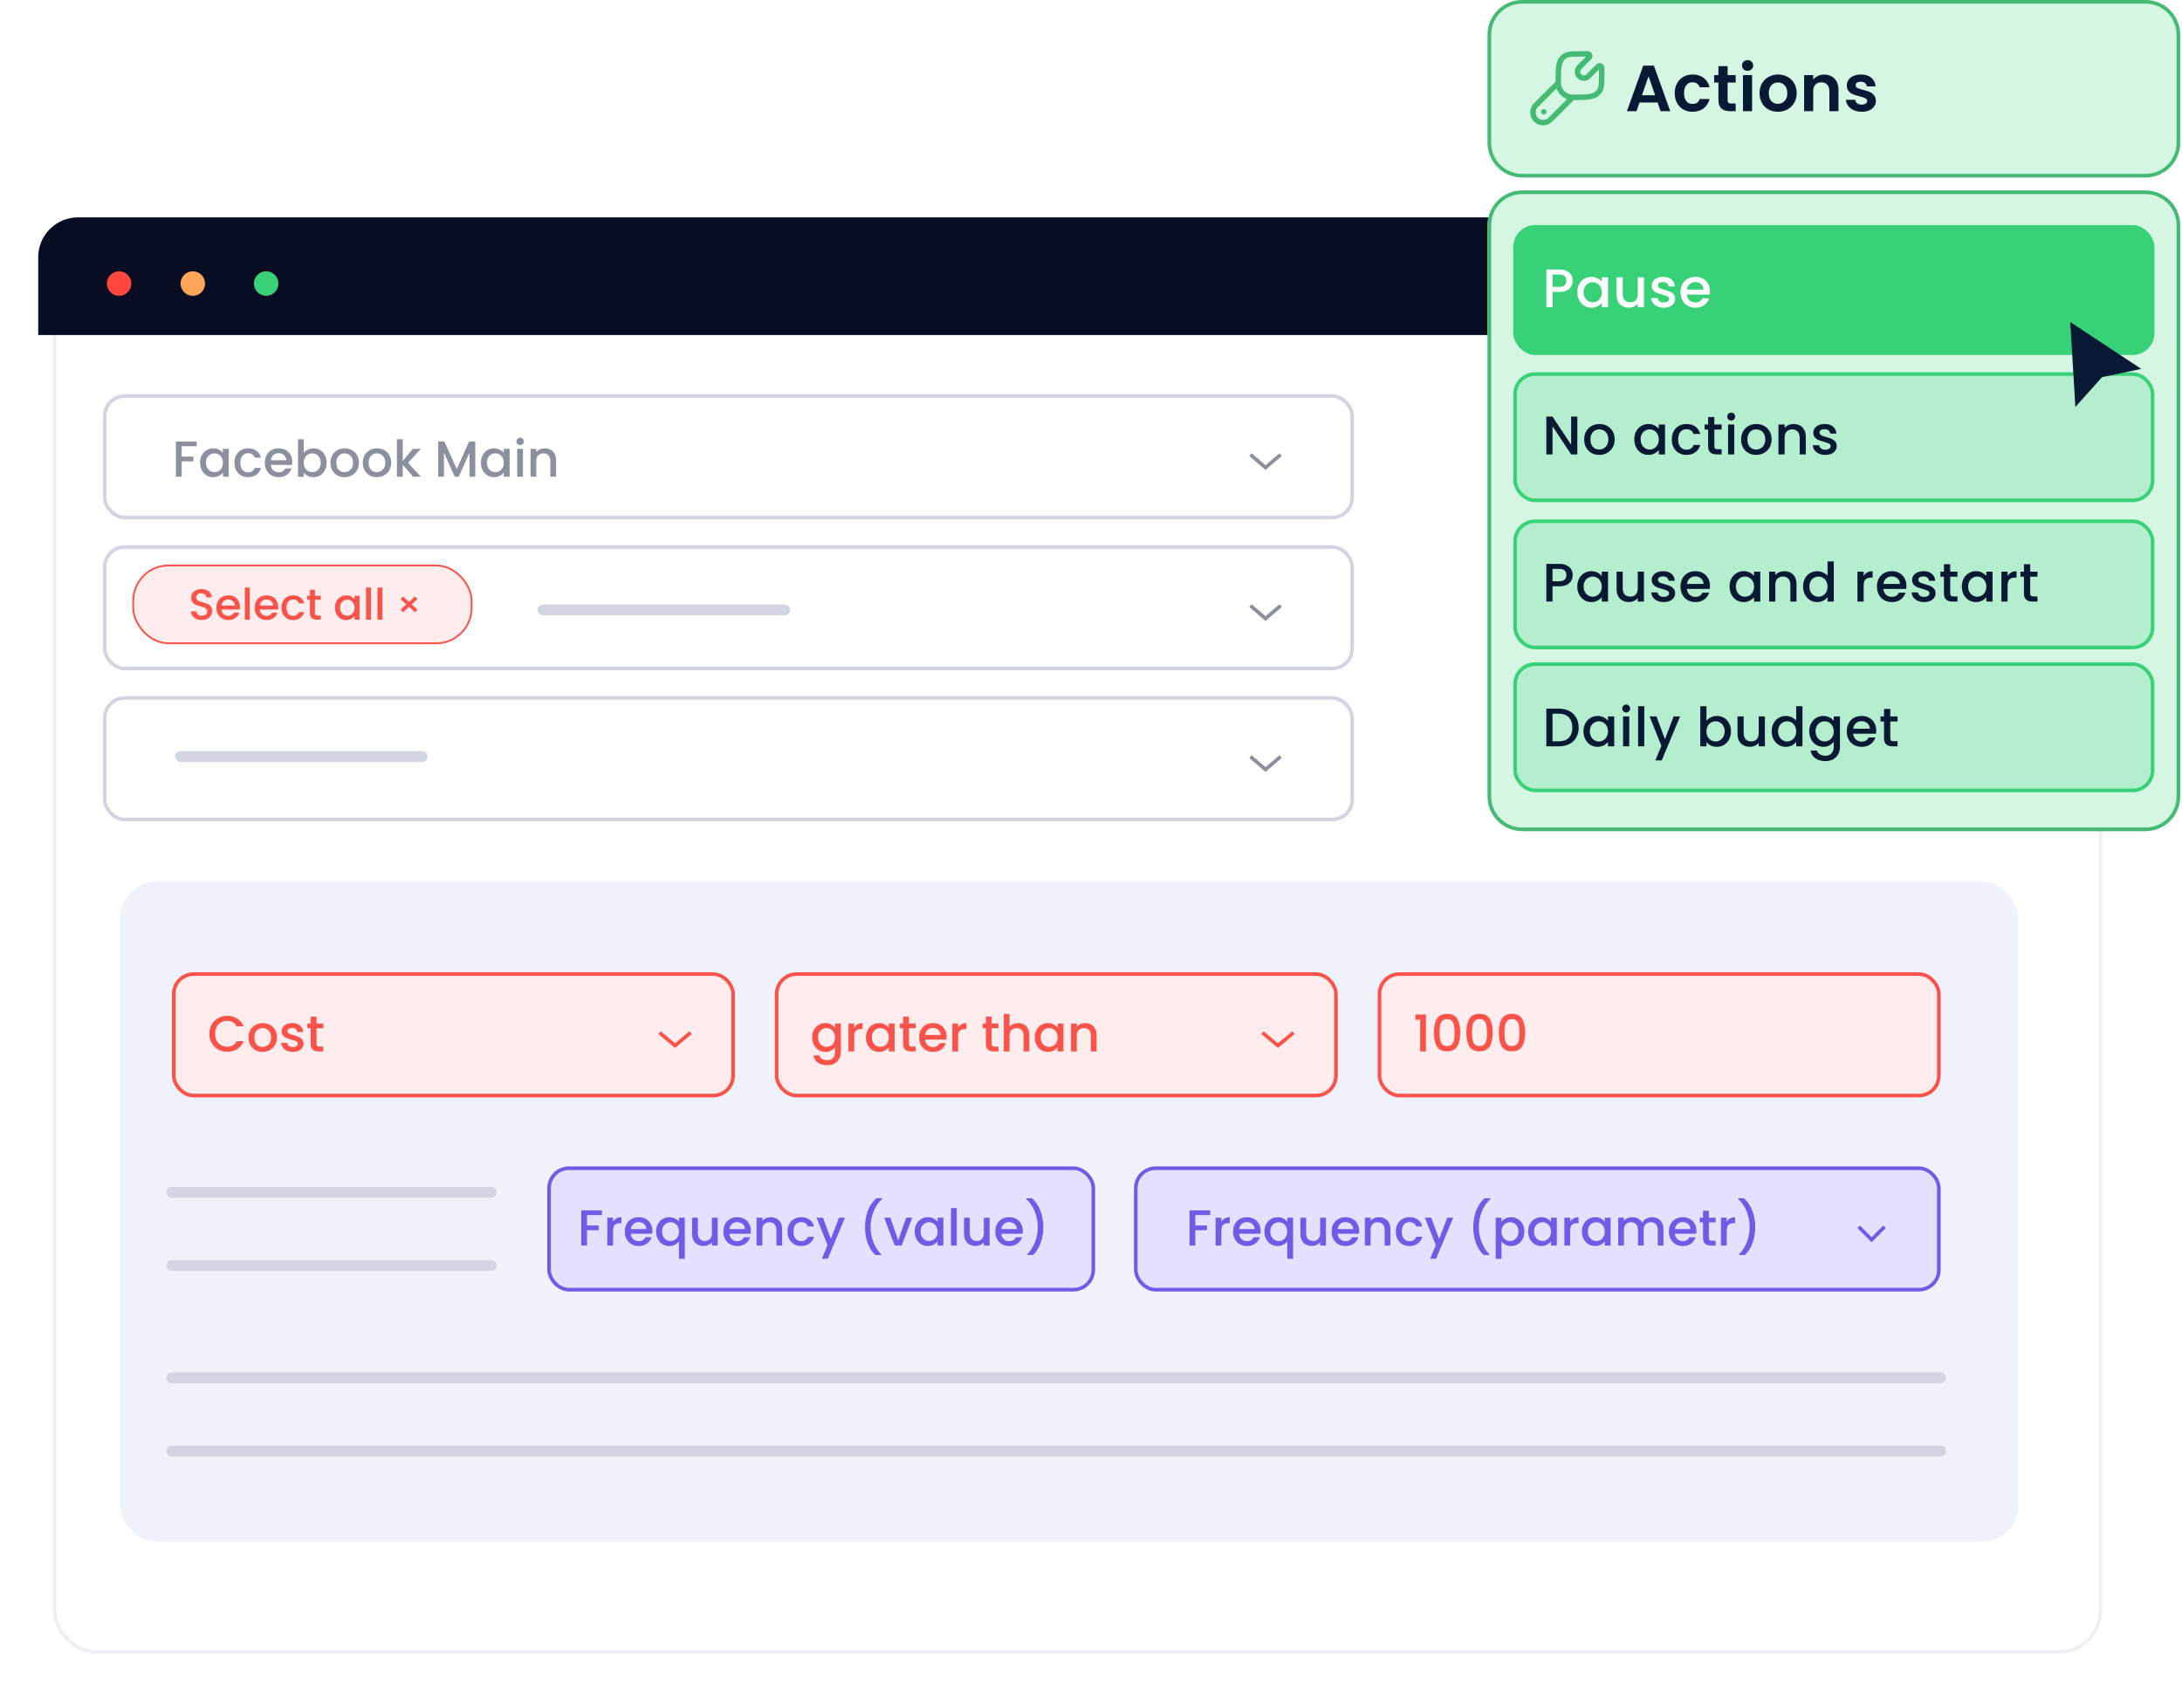 <svg width="571" height="447" viewBox="0 0 571 447" fill="none" xmlns="http://www.w3.org/2000/svg">
<g filter="url(#filter0_d_8332_15968)">
<rect x="10" y="56.884" width="536.36" height="372.116" rx="11.365" fill="white"/>
<rect x="10.473" y="57.357" width="535.413" height="371.169" rx="10.892" stroke="#EDEFF7" stroke-width="0.947"/>
</g>
<path d="M10 67.302C10 61.548 14.664 56.884 20.418 56.884H535.942C541.696 56.884 546.36 61.548 546.36 67.302V87.68H10V67.302Z" fill="#090D23"/>
<circle cx="31.17" cy="74.206" r="3.208" fill="#FF473D"/>
<circle cx="50.458" cy="74.206" r="3.208" fill="#FCA757"/>
<circle cx="69.65" cy="74.206" r="3.208" fill="#38D178"/>
<circle cx="529.68" cy="67.309" r="1.283" transform="rotate(90 529.68 67.309)" fill="white" fill-opacity="0.5"/>
<circle cx="529.68" cy="72.763" r="1.283" transform="rotate(90 529.68 72.763)" fill="white" fill-opacity="0.5"/>
<circle cx="529.68" cy="78.537" r="1.283" transform="rotate(90 529.68 78.537)" fill="white" fill-opacity="0.5"/>
<path d="M327.219 118.974L331.17 122.36L335.121 118.974" stroke="#8C8F9D" stroke-width="0.947"/>
<rect x="27.407" y="103.642" width="326.434" height="31.791" rx="5.209" stroke="#D3D4E1" stroke-width="0.947"/>
<path d="M51.46 115.542V116.775H47.548V119.493H50.598V120.726H47.548V124.757H46.037V115.542H51.46ZM52.357 121.071C52.357 120.337 52.507 119.687 52.808 119.122C53.117 118.556 53.533 118.118 54.054 117.809C54.584 117.491 55.168 117.332 55.804 117.332C56.379 117.332 56.878 117.447 57.303 117.676C57.736 117.897 58.081 118.176 58.337 118.512V117.451H59.862V124.757H58.337V123.67C58.081 124.014 57.731 124.302 57.289 124.531C56.847 124.761 56.344 124.876 55.778 124.876C55.15 124.876 54.576 124.717 54.054 124.399C53.533 124.072 53.117 123.621 52.808 123.046C52.507 122.463 52.357 121.804 52.357 121.071ZM58.337 121.097C58.337 120.593 58.231 120.156 58.019 119.785C57.815 119.413 57.546 119.13 57.21 118.936C56.874 118.742 56.511 118.644 56.123 118.644C55.734 118.644 55.371 118.742 55.035 118.936C54.699 119.122 54.425 119.4 54.213 119.771C54.01 120.134 53.908 120.567 53.908 121.071C53.908 121.575 54.01 122.017 54.213 122.397C54.425 122.777 54.699 123.068 55.035 123.272C55.38 123.466 55.742 123.563 56.123 123.563C56.511 123.563 56.874 123.466 57.21 123.272C57.546 123.077 57.815 122.794 58.019 122.423C58.231 122.043 58.337 121.601 58.337 121.097ZM61.343 121.097C61.343 120.346 61.493 119.687 61.794 119.122C62.103 118.547 62.528 118.105 63.067 117.796C63.606 117.486 64.225 117.332 64.923 117.332C65.807 117.332 66.536 117.544 67.111 117.968C67.694 118.384 68.088 118.98 68.291 119.758H66.66C66.528 119.396 66.316 119.113 66.024 118.909C65.732 118.706 65.365 118.605 64.923 118.605C64.305 118.605 63.809 118.826 63.438 119.267C63.076 119.701 62.895 120.311 62.895 121.097C62.895 121.884 63.076 122.498 63.438 122.94C63.809 123.382 64.305 123.603 64.923 123.603C65.798 123.603 66.377 123.219 66.66 122.45H68.291C68.079 123.192 67.681 123.784 67.098 124.226C66.514 124.66 65.79 124.876 64.923 124.876C64.225 124.876 63.606 124.721 63.067 124.412C62.528 124.094 62.103 123.652 61.794 123.086C61.493 122.512 61.343 121.849 61.343 121.097ZM76.493 120.925C76.493 121.199 76.476 121.446 76.44 121.667H70.858C70.902 122.251 71.119 122.719 71.508 123.073C71.897 123.426 72.374 123.603 72.94 123.603C73.753 123.603 74.328 123.263 74.664 122.582H76.294C76.073 123.254 75.671 123.807 75.088 124.24C74.513 124.664 73.797 124.876 72.94 124.876C72.242 124.876 71.614 124.721 71.057 124.412C70.509 124.094 70.076 123.652 69.758 123.086C69.448 122.512 69.294 121.849 69.294 121.097C69.294 120.346 69.444 119.687 69.744 119.122C70.054 118.547 70.483 118.105 71.031 117.796C71.588 117.486 72.224 117.332 72.94 117.332C73.629 117.332 74.244 117.482 74.783 117.782C75.322 118.083 75.742 118.507 76.043 119.055C76.343 119.595 76.493 120.218 76.493 120.925ZM74.916 120.448C74.907 119.891 74.708 119.444 74.319 119.108C73.93 118.772 73.448 118.605 72.874 118.605C72.352 118.605 71.906 118.772 71.534 119.108C71.163 119.435 70.942 119.882 70.871 120.448H74.916ZM79.493 118.538C79.749 118.185 80.098 117.897 80.54 117.676C80.991 117.447 81.49 117.332 82.038 117.332C82.684 117.332 83.267 117.486 83.788 117.796C84.31 118.105 84.721 118.547 85.022 119.122C85.322 119.687 85.472 120.337 85.472 121.071C85.472 121.804 85.322 122.463 85.022 123.046C84.721 123.621 84.306 124.072 83.775 124.399C83.254 124.717 82.675 124.876 82.038 124.876C81.472 124.876 80.969 124.766 80.527 124.545C80.094 124.324 79.749 124.041 79.493 123.696V124.757H77.981V114.945H79.493V118.538ZM83.934 121.071C83.934 120.567 83.828 120.134 83.616 119.771C83.413 119.4 83.139 119.122 82.794 118.936C82.458 118.742 82.096 118.644 81.707 118.644C81.327 118.644 80.964 118.742 80.62 118.936C80.284 119.13 80.01 119.413 79.797 119.785C79.594 120.156 79.493 120.593 79.493 121.097C79.493 121.601 79.594 122.043 79.797 122.423C80.01 122.794 80.284 123.077 80.62 123.272C80.964 123.466 81.327 123.563 81.707 123.563C82.096 123.563 82.458 123.466 82.794 123.272C83.139 123.068 83.413 122.777 83.616 122.397C83.828 122.017 83.934 121.575 83.934 121.071ZM90.136 124.876C89.447 124.876 88.823 124.721 88.267 124.412C87.71 124.094 87.272 123.652 86.954 123.086C86.636 122.512 86.477 121.849 86.477 121.097C86.477 120.355 86.64 119.696 86.967 119.122C87.294 118.547 87.741 118.105 88.306 117.796C88.872 117.486 89.504 117.332 90.203 117.332C90.901 117.332 91.533 117.486 92.099 117.796C92.664 118.105 93.111 118.547 93.438 119.122C93.765 119.696 93.928 120.355 93.928 121.097C93.928 121.84 93.76 122.498 93.424 123.073C93.089 123.647 92.629 124.094 92.046 124.412C91.471 124.721 90.835 124.876 90.136 124.876ZM90.136 123.563C90.525 123.563 90.888 123.471 91.223 123.285C91.568 123.099 91.847 122.821 92.059 122.45C92.271 122.078 92.377 121.628 92.377 121.097C92.377 120.567 92.275 120.121 92.072 119.758C91.869 119.387 91.599 119.108 91.263 118.923C90.927 118.737 90.565 118.644 90.176 118.644C89.787 118.644 89.425 118.737 89.089 118.923C88.762 119.108 88.501 119.387 88.306 119.758C88.112 120.121 88.015 120.567 88.015 121.097C88.015 121.884 88.214 122.494 88.611 122.927C89.018 123.351 89.526 123.563 90.136 123.563ZM98.592 124.876C97.902 124.876 97.279 124.721 96.722 124.412C96.165 124.094 95.728 123.652 95.409 123.086C95.091 122.512 94.932 121.849 94.932 121.097C94.932 120.355 95.096 119.696 95.423 119.122C95.75 118.547 96.196 118.105 96.762 117.796C97.328 117.486 97.96 117.332 98.658 117.332C99.356 117.332 99.988 117.486 100.554 117.796C101.12 118.105 101.566 118.547 101.893 119.122C102.22 119.696 102.384 120.355 102.384 121.097C102.384 121.84 102.216 122.498 101.88 123.073C101.544 123.647 101.084 124.094 100.501 124.412C99.926 124.721 99.29 124.876 98.592 124.876ZM98.592 123.563C98.981 123.563 99.343 123.471 99.679 123.285C100.024 123.099 100.302 122.821 100.514 122.45C100.726 122.078 100.832 121.628 100.832 121.097C100.832 120.567 100.731 120.121 100.527 119.758C100.324 119.387 100.055 119.108 99.719 118.923C99.383 118.737 99.02 118.644 98.631 118.644C98.242 118.644 97.88 118.737 97.544 118.923C97.217 119.108 96.956 119.387 96.762 119.758C96.567 120.121 96.47 120.567 96.47 121.097C96.47 121.884 96.669 122.494 97.067 122.927C97.473 123.351 97.982 123.563 98.592 123.563ZM106.769 121.111L110.136 124.757H108.094L105.39 121.614V124.757H103.878V114.945H105.39V120.646L108.041 117.451H110.136L106.769 121.111ZM124.37 115.542V124.757H122.858V118.445L120.047 124.757H119L116.176 118.445V124.757H114.664V115.542H116.295L119.53 122.768L122.752 115.542H124.37ZM125.853 121.071C125.853 120.337 126.003 119.687 126.304 119.122C126.613 118.556 127.028 118.118 127.55 117.809C128.08 117.491 128.664 117.332 129.3 117.332C129.875 117.332 130.374 117.447 130.798 117.676C131.232 117.897 131.576 118.176 131.833 118.512V117.451H133.358V124.757H131.833V123.67C131.576 124.014 131.227 124.302 130.785 124.531C130.343 124.761 129.839 124.876 129.274 124.876C128.646 124.876 128.071 124.717 127.55 124.399C127.028 124.072 126.613 123.621 126.304 123.046C126.003 122.463 125.853 121.804 125.853 121.071ZM131.833 121.097C131.833 120.593 131.727 120.156 131.514 119.785C131.311 119.413 131.042 119.13 130.706 118.936C130.37 118.742 130.007 118.644 129.618 118.644C129.229 118.644 128.867 118.742 128.531 118.936C128.195 119.122 127.921 119.4 127.709 119.771C127.506 120.134 127.404 120.567 127.404 121.071C127.404 121.575 127.506 122.017 127.709 122.397C127.921 122.777 128.195 123.068 128.531 123.272C128.876 123.466 129.238 123.563 129.618 123.563C130.007 123.563 130.37 123.466 130.706 123.272C131.042 123.077 131.311 122.794 131.514 122.423C131.727 122.043 131.833 121.601 131.833 121.097ZM136.112 116.483C135.838 116.483 135.608 116.39 135.422 116.205C135.237 116.019 135.144 115.789 135.144 115.515C135.144 115.241 135.237 115.011 135.422 114.826C135.608 114.64 135.838 114.547 136.112 114.547C136.377 114.547 136.603 114.64 136.788 114.826C136.974 115.011 137.067 115.241 137.067 115.515C137.067 115.789 136.974 116.019 136.788 116.205C136.603 116.39 136.377 116.483 136.112 116.483ZM136.854 117.451V124.757H135.343V117.451H136.854ZM142.525 117.332C143.1 117.332 143.612 117.451 144.063 117.69C144.523 117.928 144.881 118.282 145.137 118.75C145.393 119.219 145.522 119.785 145.522 120.448V124.757H144.023V120.673C144.023 120.019 143.86 119.519 143.533 119.175C143.206 118.821 142.759 118.644 142.194 118.644C141.628 118.644 141.177 118.821 140.841 119.175C140.514 119.519 140.351 120.019 140.351 120.673V124.757H138.839V117.451H140.351V118.286C140.598 117.986 140.912 117.752 141.292 117.584C141.681 117.416 142.092 117.332 142.525 117.332Z" fill="#8C8F9D"/>
<path d="M47.253 197.996H110.471" stroke="#D3D4E1" stroke-width="2.841" stroke-linecap="round"/>
<rect x="27.407" y="182.665" width="326.434" height="31.791" rx="5.209" stroke="#D3D4E1" stroke-width="0.947"/>
<path d="M327.219 197.996L331.17 201.383L335.121 197.996" stroke="#8C8F9D" stroke-width="0.947"/>
<path d="M142.081 159.613H205.299" stroke="#D3D4E1" stroke-width="2.841" stroke-linecap="round"/>
<path d="M327.219 158.485L331.17 161.872L335.121 158.485" stroke="#8C8F9D" stroke-width="0.947"/>
<rect x="27.407" y="143.154" width="326.434" height="31.791" rx="5.209" stroke="#D3D4E1" stroke-width="0.947"/>
<rect x="34.861" y="147.983" width="88.553" height="20.363" rx="9.234" fill="#FFEDED"/>
<rect x="34.861" y="147.983" width="88.553" height="20.363" rx="9.234" stroke="#FA534B" stroke-width="0.474"/>
<path d="M52.804 162.244C52.274 162.244 51.796 162.153 51.372 161.971C50.948 161.782 50.614 161.517 50.372 161.176C50.13 160.835 50.008 160.437 50.008 159.982H51.395C51.425 160.323 51.558 160.604 51.793 160.823C52.035 161.043 52.372 161.153 52.804 161.153C53.251 161.153 53.6 161.047 53.85 160.835C54.1 160.615 54.225 160.335 54.225 159.994C54.225 159.729 54.145 159.513 53.986 159.346C53.834 159.179 53.641 159.051 53.407 158.96C53.179 158.869 52.861 158.77 52.452 158.664C51.937 158.528 51.516 158.391 51.19 158.255C50.872 158.111 50.599 157.891 50.372 157.596C50.145 157.3 50.031 156.906 50.031 156.414C50.031 155.959 50.145 155.561 50.372 155.22C50.599 154.88 50.917 154.618 51.327 154.436C51.736 154.254 52.209 154.164 52.747 154.164C53.513 154.164 54.138 154.357 54.623 154.743C55.115 155.122 55.388 155.645 55.441 156.312H54.009C53.986 156.024 53.85 155.777 53.6 155.573C53.35 155.368 53.02 155.266 52.611 155.266C52.24 155.266 51.937 155.361 51.702 155.55C51.467 155.739 51.349 156.012 51.349 156.368C51.349 156.611 51.421 156.812 51.565 156.971C51.717 157.122 51.906 157.243 52.134 157.334C52.361 157.425 52.672 157.524 53.066 157.63C53.588 157.774 54.013 157.918 54.338 158.062C54.672 158.206 54.952 158.429 55.179 158.732C55.414 159.028 55.532 159.426 55.532 159.926C55.532 160.327 55.422 160.706 55.202 161.062C54.99 161.418 54.676 161.706 54.259 161.926C53.85 162.138 53.365 162.244 52.804 162.244ZM62.8 158.88C62.8 159.115 62.785 159.327 62.754 159.516H57.97C58.008 160.017 58.193 160.418 58.527 160.721C58.86 161.024 59.269 161.176 59.754 161.176C60.451 161.176 60.944 160.884 61.231 160.301H62.629C62.44 160.877 62.095 161.35 61.595 161.721C61.103 162.085 60.489 162.267 59.754 162.267C59.156 162.267 58.617 162.134 58.14 161.869C57.67 161.596 57.299 161.217 57.026 160.733C56.761 160.24 56.629 159.672 56.629 159.028C56.629 158.384 56.758 157.819 57.015 157.334C57.28 156.842 57.648 156.463 58.117 156.198C58.595 155.933 59.14 155.8 59.754 155.8C60.345 155.8 60.872 155.929 61.334 156.187C61.796 156.444 62.156 156.808 62.413 157.278C62.671 157.74 62.8 158.274 62.8 158.88ZM61.447 158.471C61.44 157.994 61.269 157.611 60.936 157.323C60.603 157.035 60.19 156.891 59.697 156.891C59.25 156.891 58.868 157.035 58.549 157.323C58.231 157.603 58.042 157.986 57.981 158.471H61.447ZM65.371 153.754V162.165H64.075V153.754H65.371ZM72.811 158.88C72.811 159.115 72.796 159.327 72.766 159.516H67.981C68.019 160.017 68.204 160.418 68.538 160.721C68.871 161.024 69.28 161.176 69.765 161.176C70.462 161.176 70.955 160.884 71.243 160.301H72.641C72.451 160.877 72.106 161.35 71.606 161.721C71.114 162.085 70.5 162.267 69.765 162.267C69.166 162.267 68.629 162.134 68.151 161.869C67.681 161.596 67.31 161.217 67.037 160.733C66.772 160.24 66.64 159.672 66.64 159.028C66.64 158.384 66.769 157.819 67.026 157.334C67.291 156.842 67.659 156.463 68.129 156.198C68.606 155.933 69.151 155.8 69.765 155.8C70.356 155.8 70.883 155.929 71.345 156.187C71.807 156.444 72.167 156.808 72.424 157.278C72.682 157.74 72.811 158.274 72.811 158.88ZM71.459 158.471C71.451 157.994 71.281 157.611 70.947 157.323C70.614 157.035 70.201 156.891 69.708 156.891C69.261 156.891 68.879 157.035 68.56 157.323C68.242 157.603 68.053 157.986 67.992 158.471H71.459ZM73.654 159.028C73.654 158.384 73.783 157.819 74.04 157.334C74.306 156.842 74.669 156.463 75.132 156.198C75.594 155.933 76.124 155.8 76.723 155.8C77.48 155.8 78.105 155.982 78.598 156.346C79.098 156.702 79.435 157.213 79.609 157.88H78.212C78.098 157.569 77.916 157.327 77.666 157.153C77.416 156.978 77.102 156.891 76.723 156.891C76.192 156.891 75.768 157.081 75.45 157.459C75.139 157.831 74.984 158.353 74.984 159.028C74.984 159.702 75.139 160.229 75.45 160.608C75.768 160.986 76.192 161.176 76.723 161.176C77.473 161.176 77.969 160.846 78.212 160.187H79.609C79.428 160.823 79.087 161.331 78.587 161.71C78.087 162.081 77.465 162.267 76.723 162.267C76.124 162.267 75.594 162.134 75.132 161.869C74.669 161.596 74.306 161.217 74.04 160.733C73.783 160.24 73.654 159.672 73.654 159.028ZM82.412 156.959V160.426C82.412 160.661 82.465 160.831 82.571 160.937C82.685 161.036 82.874 161.085 83.139 161.085H83.935V162.165H82.912C82.329 162.165 81.882 162.028 81.571 161.755C81.26 161.483 81.105 161.039 81.105 160.426V156.959H80.366V155.902H81.105V154.345H82.412V155.902H83.935V156.959H82.412ZM87.65 159.005C87.65 158.376 87.778 157.819 88.036 157.334C88.301 156.849 88.657 156.474 89.104 156.209C89.559 155.936 90.059 155.8 90.605 155.8C91.097 155.8 91.525 155.899 91.889 156.096C92.26 156.285 92.555 156.524 92.775 156.812V155.902H94.082V162.165H92.775V161.233C92.555 161.528 92.256 161.774 91.877 161.971C91.499 162.168 91.067 162.267 90.582 162.267C90.044 162.267 89.551 162.13 89.104 161.858C88.657 161.577 88.301 161.191 88.036 160.698C87.778 160.198 87.65 159.634 87.65 159.005ZM92.775 159.028C92.775 158.596 92.684 158.221 92.502 157.903C92.328 157.584 92.097 157.342 91.809 157.175C91.521 157.009 91.211 156.925 90.877 156.925C90.544 156.925 90.233 157.009 89.945 157.175C89.657 157.334 89.423 157.573 89.241 157.891C89.067 158.202 88.979 158.573 88.979 159.005C88.979 159.437 89.067 159.816 89.241 160.142C89.423 160.467 89.657 160.717 89.945 160.892C90.241 161.058 90.552 161.142 90.877 161.142C91.211 161.142 91.521 161.058 91.809 160.892C92.097 160.725 92.328 160.483 92.502 160.164C92.684 159.838 92.775 159.46 92.775 159.028ZM97.08 153.754V162.165H95.784V153.754H97.08ZM100.076 153.754V162.165H98.781V153.754H100.076Z" fill="#FA534B"/>
<path d="M105.137 156.442L108.926 159.886" stroke="#FA534B" stroke-width="0.947"/>
<path d="M108.926 156.442L105.137 159.886" stroke="#FA534B" stroke-width="0.947"/>
<rect x="31.449" y="230.734" width="496.716" height="172.722" rx="9.471" fill="#F0F2FB"/>
<path d="M44.995 312.015H128.534" stroke="#D3D4E1" stroke-width="2.841" stroke-linecap="round"/>
<path d="M44.995 360.558H507.844" stroke="#D3D4E1" stroke-width="2.841" stroke-linecap="round"/>
<path d="M44.995 331.206H128.534" stroke="#D3D4E1" stroke-width="2.841" stroke-linecap="round"/>
<path d="M44.995 379.75H507.844" stroke="#D3D4E1" stroke-width="2.841" stroke-linecap="round"/>
<rect x="45.468" y="254.915" width="146.376" height="31.791" rx="5.209" fill="#FFEDED" stroke="#FA534B" stroke-width="0.947"/>
<path d="M172.596 270.246L176.656 273.632L180.716 270.246" stroke="#FA534B" stroke-width="0.947"/>
<path d="M54.763 270.534C54.763 269.632 54.971 268.824 55.386 268.108C55.81 267.392 56.381 266.835 57.097 266.437C57.822 266.03 58.613 265.827 59.47 265.827C60.451 265.827 61.322 266.07 62.082 266.556C62.851 267.034 63.408 267.714 63.753 268.598H61.936C61.698 268.112 61.366 267.75 60.942 267.511C60.518 267.272 60.027 267.153 59.47 267.153C58.86 267.153 58.316 267.29 57.839 267.564C57.362 267.838 56.986 268.231 56.712 268.744C56.447 269.257 56.314 269.853 56.314 270.534C56.314 271.215 56.447 271.811 56.712 272.324C56.986 272.837 57.362 273.235 57.839 273.517C58.316 273.791 58.86 273.929 59.47 273.929C60.027 273.929 60.518 273.809 60.942 273.571C61.366 273.332 61.698 272.969 61.936 272.483H63.753C63.408 273.367 62.851 274.048 62.082 274.525C61.322 275.003 60.451 275.241 59.47 275.241C58.604 275.241 57.813 275.042 57.097 274.645C56.381 274.238 55.81 273.677 55.386 272.961C54.971 272.245 54.763 271.436 54.763 270.534ZM68.691 275.281C68.002 275.281 67.378 275.126 66.822 274.817C66.265 274.499 65.827 274.057 65.509 273.491C65.191 272.916 65.031 272.253 65.031 271.502C65.031 270.76 65.195 270.101 65.522 269.526C65.849 268.952 66.296 268.51 66.861 268.2C67.427 267.891 68.059 267.736 68.757 267.736C69.456 267.736 70.088 267.891 70.653 268.2C71.219 268.51 71.666 268.952 71.993 269.526C72.32 270.101 72.483 270.76 72.483 271.502C72.483 272.245 72.315 272.903 71.979 273.478C71.644 274.052 71.184 274.499 70.6 274.817C70.026 275.126 69.389 275.281 68.691 275.281ZM68.691 273.968C69.08 273.968 69.442 273.875 69.778 273.69C70.123 273.504 70.402 273.226 70.614 272.855C70.826 272.483 70.932 272.032 70.932 271.502C70.932 270.972 70.83 270.525 70.627 270.163C70.424 269.792 70.154 269.513 69.818 269.328C69.482 269.142 69.12 269.049 68.731 269.049C68.342 269.049 67.98 269.142 67.644 269.328C67.317 269.513 67.056 269.792 66.861 270.163C66.667 270.525 66.57 270.972 66.57 271.502C66.57 272.289 66.769 272.899 67.166 273.332C67.573 273.756 68.081 273.968 68.691 273.968ZM76.629 275.281C76.055 275.281 75.538 275.179 75.078 274.976C74.627 274.764 74.269 274.481 74.004 274.127C73.739 273.765 73.597 273.363 73.58 272.921H75.144C75.171 273.23 75.317 273.491 75.582 273.703C75.856 273.906 76.196 274.008 76.603 274.008C77.027 274.008 77.354 273.929 77.584 273.769C77.823 273.601 77.942 273.389 77.942 273.133C77.942 272.859 77.809 272.656 77.544 272.523C77.288 272.39 76.877 272.245 76.311 272.085C75.763 271.935 75.317 271.789 74.972 271.648C74.627 271.506 74.327 271.29 74.07 270.998C73.823 270.707 73.699 270.322 73.699 269.845C73.699 269.456 73.814 269.102 74.044 268.784C74.274 268.457 74.601 268.2 75.025 268.015C75.458 267.829 75.953 267.736 76.51 267.736C77.341 267.736 78.008 267.949 78.512 268.373C79.025 268.788 79.299 269.358 79.334 270.083H77.823C77.796 269.756 77.664 269.495 77.425 269.301C77.186 269.107 76.864 269.009 76.457 269.009C76.059 269.009 75.754 269.084 75.542 269.235C75.33 269.385 75.224 269.584 75.224 269.831C75.224 270.026 75.295 270.189 75.436 270.322C75.578 270.455 75.75 270.561 75.953 270.64C76.156 270.711 76.457 270.804 76.855 270.919C77.385 271.06 77.818 271.206 78.154 271.356C78.499 271.498 78.795 271.71 79.043 271.993C79.29 272.276 79.418 272.651 79.427 273.12C79.427 273.535 79.312 273.906 79.082 274.233C78.853 274.561 78.525 274.817 78.101 275.003C77.686 275.188 77.195 275.281 76.629 275.281ZM82.824 269.089V273.133C82.824 273.407 82.886 273.606 83.01 273.73C83.142 273.845 83.363 273.902 83.672 273.902H84.601V275.162H83.407C82.727 275.162 82.205 275.003 81.843 274.684C81.48 274.366 81.299 273.849 81.299 273.133V269.089H80.437V267.856H81.299V266.039H82.824V267.856H84.601V269.089H82.824Z" fill="#FA534B"/>
<rect x="203.233" y="254.915" width="146.376" height="31.791" rx="5.209" fill="#FFEDED" stroke="#FA534B" stroke-width="0.947"/>
<path d="M330.361 270.246L334.421 273.632L338.481 270.246" stroke="#FA534B" stroke-width="0.947"/>
<path d="M215.977 267.736C216.542 267.736 217.042 267.851 217.475 268.081C217.917 268.302 218.262 268.581 218.509 268.916V267.856H220.034V275.281C220.034 275.953 219.892 276.549 219.61 277.071C219.327 277.601 218.916 278.017 218.377 278.317C217.846 278.618 217.21 278.768 216.467 278.768C215.477 278.768 214.655 278.534 214.001 278.065C213.347 277.606 212.976 276.978 212.887 276.183H214.385C214.5 276.563 214.743 276.868 215.115 277.097C215.495 277.336 215.946 277.455 216.467 277.455C217.077 277.455 217.568 277.27 217.939 276.899C218.319 276.527 218.509 275.988 218.509 275.281V274.061C218.253 274.406 217.904 274.698 217.462 274.936C217.028 275.166 216.533 275.281 215.977 275.281C215.34 275.281 214.757 275.122 214.226 274.804C213.705 274.477 213.289 274.026 212.98 273.451C212.679 272.868 212.529 272.209 212.529 271.476C212.529 270.742 212.679 270.092 212.98 269.526C213.289 268.961 213.705 268.523 214.226 268.214C214.757 267.896 215.34 267.736 215.977 267.736ZM218.509 271.502C218.509 270.998 218.403 270.561 218.191 270.189C217.988 269.818 217.718 269.535 217.382 269.341C217.046 269.146 216.684 269.049 216.295 269.049C215.906 269.049 215.543 269.146 215.208 269.341C214.872 269.526 214.598 269.805 214.385 270.176C214.182 270.539 214.081 270.972 214.081 271.476C214.081 271.979 214.182 272.421 214.385 272.801C214.598 273.182 214.872 273.473 215.208 273.677C215.552 273.871 215.915 273.968 216.295 273.968C216.684 273.968 217.046 273.871 217.382 273.677C217.718 273.482 217.988 273.199 218.191 272.828C218.403 272.448 218.509 272.006 218.509 271.502ZM223.531 268.916C223.752 268.545 224.044 268.258 224.406 268.055C224.777 267.842 225.215 267.736 225.719 267.736V269.301H225.334C224.742 269.301 224.291 269.451 223.982 269.752C223.681 270.052 223.531 270.574 223.531 271.316V275.162H222.019V267.856H223.531V268.916ZM226.604 271.476C226.604 270.742 226.754 270.092 227.055 269.526C227.364 268.961 227.78 268.523 228.301 268.214C228.832 267.896 229.415 267.736 230.052 267.736C230.626 267.736 231.126 267.851 231.55 268.081C231.983 268.302 232.328 268.581 232.584 268.916V267.856H234.109V275.162H232.584V274.074C232.328 274.419 231.979 274.706 231.537 274.936C231.095 275.166 230.591 275.281 230.025 275.281C229.398 275.281 228.823 275.122 228.301 274.804C227.78 274.477 227.364 274.026 227.055 273.451C226.754 272.868 226.604 272.209 226.604 271.476ZM232.584 271.502C232.584 270.998 232.478 270.561 232.266 270.189C232.063 269.818 231.793 269.535 231.457 269.341C231.121 269.146 230.759 269.049 230.37 269.049C229.981 269.049 229.618 269.146 229.283 269.341C228.947 269.526 228.673 269.805 228.461 270.176C228.257 270.539 228.156 270.972 228.156 271.476C228.156 271.979 228.257 272.421 228.461 272.801C228.673 273.182 228.947 273.473 229.283 273.677C229.627 273.871 229.99 273.968 230.37 273.968C230.759 273.968 231.121 273.871 231.457 273.677C231.793 273.482 232.063 273.199 232.266 272.828C232.478 272.448 232.584 272.006 232.584 271.502ZM237.858 269.089V273.133C237.858 273.407 237.92 273.606 238.043 273.73C238.176 273.845 238.397 273.902 238.706 273.902H239.635V275.162H238.441C237.761 275.162 237.239 275.003 236.877 274.684C236.514 274.366 236.333 273.849 236.333 273.133V269.089H235.471V267.856H236.333V266.039H237.858V267.856H239.635V269.089H237.858ZM247.724 271.33C247.724 271.604 247.706 271.851 247.671 272.072H242.088C242.133 272.656 242.349 273.124 242.738 273.478C243.127 273.831 243.604 274.008 244.17 274.008C244.983 274.008 245.558 273.668 245.894 272.987H247.525C247.304 273.659 246.902 274.211 246.318 274.645C245.744 275.069 245.028 275.281 244.17 275.281C243.472 275.281 242.844 275.126 242.287 274.817C241.739 274.499 241.306 274.057 240.988 273.491C240.679 272.916 240.524 272.253 240.524 271.502C240.524 270.751 240.674 270.092 240.975 269.526C241.284 268.952 241.713 268.51 242.261 268.2C242.818 267.891 243.454 267.736 244.17 267.736C244.86 267.736 245.474 267.887 246.013 268.187C246.552 268.488 246.972 268.912 247.273 269.46C247.573 269.999 247.724 270.623 247.724 271.33ZM246.146 270.852C246.137 270.295 245.938 269.849 245.549 269.513C245.16 269.177 244.678 269.009 244.104 269.009C243.582 269.009 243.136 269.177 242.765 269.513C242.393 269.84 242.172 270.287 242.102 270.852H246.146ZM250.723 268.916C250.944 268.545 251.235 268.258 251.598 268.055C251.969 267.842 252.407 267.736 252.911 267.736V269.301H252.526C251.934 269.301 251.483 269.451 251.174 269.752C250.873 270.052 250.723 270.574 250.723 271.316V275.162H249.211V267.856H250.723V268.916ZM259.508 269.089V273.133C259.508 273.407 259.57 273.606 259.693 273.73C259.826 273.845 260.047 273.902 260.356 273.902H261.285V275.162H260.091C259.411 275.162 258.889 275.003 258.527 274.684C258.164 274.366 257.983 273.849 257.983 273.133V269.089H257.121V267.856H257.983V266.039H259.508V267.856H261.285V269.089H259.508ZM266.457 267.736C267.013 267.736 267.508 267.856 267.942 268.094C268.384 268.333 268.728 268.687 268.976 269.155C269.232 269.624 269.36 270.189 269.36 270.852V275.162H267.862V271.078C267.862 270.424 267.699 269.924 267.371 269.579C267.044 269.226 266.598 269.049 266.032 269.049C265.467 269.049 265.016 269.226 264.68 269.579C264.353 269.924 264.189 270.424 264.189 271.078V275.162H262.678V265.35H264.189V268.704C264.446 268.395 264.768 268.156 265.157 267.988C265.555 267.82 265.988 267.736 266.457 267.736ZM270.785 271.476C270.785 270.742 270.935 270.092 271.235 269.526C271.545 268.961 271.96 268.523 272.482 268.214C273.012 267.896 273.596 267.736 274.232 267.736C274.807 267.736 275.306 267.851 275.73 268.081C276.163 268.302 276.508 268.581 276.765 268.916V267.856H278.289V275.162H276.765V274.074C276.508 274.419 276.159 274.706 275.717 274.936C275.275 275.166 274.771 275.281 274.205 275.281C273.578 275.281 273.003 275.122 272.482 274.804C271.96 274.477 271.545 274.026 271.235 273.451C270.935 272.868 270.785 272.209 270.785 271.476ZM276.765 271.502C276.765 270.998 276.658 270.561 276.446 270.189C276.243 269.818 275.973 269.535 275.637 269.341C275.302 269.146 274.939 269.049 274.55 269.049C274.161 269.049 273.799 269.146 273.463 269.341C273.127 269.526 272.853 269.805 272.641 270.176C272.438 270.539 272.336 270.972 272.336 271.476C272.336 271.979 272.438 272.421 272.641 272.801C272.853 273.182 273.127 273.473 273.463 273.677C273.808 273.871 274.17 273.968 274.55 273.968C274.939 273.968 275.302 273.871 275.637 273.677C275.973 273.482 276.243 273.199 276.446 272.828C276.658 272.448 276.765 272.006 276.765 271.502ZM283.961 267.736C284.535 267.736 285.048 267.856 285.499 268.094C285.959 268.333 286.317 268.687 286.573 269.155C286.829 269.624 286.957 270.189 286.957 270.852V275.162H285.459V271.078C285.459 270.424 285.296 269.924 284.968 269.579C284.641 269.226 284.195 269.049 283.629 269.049C283.064 269.049 282.613 269.226 282.277 269.579C281.95 269.924 281.786 270.424 281.786 271.078V275.162H280.275V267.856H281.786V268.691C282.034 268.391 282.348 268.156 282.728 267.988C283.117 267.82 283.528 267.736 283.961 267.736Z" fill="#FA534B"/>
<rect x="360.995" y="254.914" width="146.376" height="31.791" rx="5.209" fill="#FFEDED" stroke="#FA534B" stroke-width="0.947"/>
<path d="M370.397 266.875V265.496H373.155V275.162H371.63V266.875H370.397ZM375.231 270.203C375.231 268.673 375.488 267.48 376 266.623C376.522 265.756 377.415 265.323 378.679 265.323C379.943 265.323 380.831 265.756 381.344 266.623C381.865 267.48 382.126 268.673 382.126 270.203C382.126 271.75 381.865 272.961 381.344 273.836C380.831 274.702 379.943 275.135 378.679 275.135C377.415 275.135 376.522 274.702 376 273.836C375.488 272.961 375.231 271.75 375.231 270.203ZM380.641 270.203C380.641 269.487 380.593 268.881 380.495 268.386C380.407 267.891 380.221 267.489 379.938 267.18C379.656 266.861 379.236 266.702 378.679 266.702C378.122 266.702 377.702 266.861 377.419 267.18C377.136 267.489 376.946 267.891 376.849 268.386C376.761 268.881 376.716 269.487 376.716 270.203C376.716 270.945 376.761 271.568 376.849 272.072C376.937 272.576 377.123 272.983 377.406 273.292C377.698 273.601 378.122 273.756 378.679 273.756C379.236 273.756 379.656 273.601 379.938 273.292C380.23 272.983 380.42 272.576 380.509 272.072C380.597 271.568 380.641 270.945 380.641 270.203ZM383.726 270.203C383.726 268.673 383.982 267.48 384.495 266.623C385.016 265.756 385.909 265.323 387.173 265.323C388.437 265.323 389.325 265.756 389.838 266.623C390.36 267.48 390.62 268.673 390.62 270.203C390.62 271.75 390.36 272.961 389.838 273.836C389.325 274.702 388.437 275.135 387.173 275.135C385.909 275.135 385.016 274.702 384.495 273.836C383.982 272.961 383.726 271.75 383.726 270.203ZM389.135 270.203C389.135 269.487 389.087 268.881 388.99 268.386C388.901 267.891 388.716 267.489 388.433 267.18C388.15 266.861 387.73 266.702 387.173 266.702C386.616 266.702 386.196 266.861 385.913 267.18C385.631 267.489 385.441 267.891 385.343 268.386C385.255 268.881 385.211 269.487 385.211 270.203C385.211 270.945 385.255 271.568 385.343 272.072C385.432 272.576 385.617 272.983 385.9 273.292C386.192 273.601 386.616 273.756 387.173 273.756C387.73 273.756 388.15 273.601 388.433 273.292C388.724 272.983 388.914 272.576 389.003 272.072C389.091 271.568 389.135 270.945 389.135 270.203ZM392.22 270.203C392.22 268.673 392.476 267.48 392.989 266.623C393.51 265.756 394.403 265.323 395.667 265.323C396.931 265.323 397.82 265.756 398.332 266.623C398.854 267.48 399.115 268.673 399.115 270.203C399.115 271.75 398.854 272.961 398.332 273.836C397.82 274.702 396.931 275.135 395.667 275.135C394.403 275.135 393.51 274.702 392.989 273.836C392.476 272.961 392.22 271.75 392.22 270.203ZM397.63 270.203C397.63 269.487 397.581 268.881 397.484 268.386C397.395 267.891 397.21 267.489 396.927 267.18C396.644 266.861 396.224 266.702 395.667 266.702C395.11 266.702 394.691 266.861 394.408 267.18C394.125 267.489 393.935 267.891 393.838 268.386C393.749 268.881 393.705 269.487 393.705 270.203C393.705 270.945 393.749 271.568 393.838 272.072C393.926 272.576 394.112 272.983 394.394 273.292C394.686 273.601 395.11 273.756 395.667 273.756C396.224 273.756 396.644 273.601 396.927 273.292C397.219 272.983 397.409 272.576 397.497 272.072C397.585 271.568 397.63 270.945 397.63 270.203Z" fill="#FA534B"/>
<rect x="143.684" y="305.715" width="142.423" height="31.791" rx="5.209" fill="#E4E0FF" stroke="#6E5CE6" stroke-width="0.947"/>
<path d="M157.528 316.747V317.98H153.616V320.698H156.666V321.931H153.616V325.962H152.105V316.747H157.528ZM160.44 319.717C160.661 319.346 160.953 319.058 161.315 318.855C161.687 318.643 162.124 318.537 162.628 318.537V320.101H162.243C161.651 320.101 161.2 320.252 160.891 320.552C160.591 320.853 160.44 321.374 160.44 322.117V325.962H158.929V318.656H160.44V319.717ZM170.713 322.13C170.713 322.404 170.696 322.652 170.66 322.872H165.078C165.122 323.456 165.339 323.924 165.728 324.278C166.117 324.632 166.594 324.808 167.16 324.808C167.973 324.808 168.548 324.468 168.884 323.787H170.514C170.294 324.459 169.891 325.012 169.308 325.445C168.733 325.869 168.017 326.081 167.16 326.081C166.462 326.081 165.834 325.927 165.277 325.617C164.729 325.299 164.296 324.857 163.978 324.291C163.668 323.717 163.514 323.054 163.514 322.302C163.514 321.551 163.664 320.892 163.964 320.327C164.274 319.752 164.703 319.31 165.251 319.001C165.807 318.691 166.444 318.537 167.16 318.537C167.849 318.537 168.464 318.687 169.003 318.988C169.542 319.288 169.962 319.712 170.263 320.26C170.563 320.8 170.713 321.423 170.713 322.13ZM169.136 321.653C169.127 321.096 168.928 320.649 168.539 320.313C168.15 319.978 167.668 319.81 167.094 319.81C166.572 319.81 166.126 319.978 165.754 320.313C165.383 320.641 165.162 321.087 165.091 321.653H169.136ZM171.697 322.276C171.697 321.542 171.847 320.892 172.148 320.327C172.457 319.761 172.873 319.323 173.394 319.014C173.925 318.696 174.512 318.537 175.158 318.537C175.723 318.537 176.223 318.652 176.656 318.881C177.098 319.111 177.438 319.39 177.677 319.717V318.656H179.202V329.436H177.677V324.901C177.438 325.228 177.094 325.507 176.643 325.737C176.192 325.966 175.679 326.081 175.105 326.081C174.477 326.081 173.903 325.922 173.381 325.604C172.868 325.277 172.457 324.826 172.148 324.251C171.847 323.668 171.697 323.01 171.697 322.276ZM177.677 322.302C177.677 321.798 177.571 321.361 177.359 320.99C177.155 320.618 176.886 320.336 176.55 320.141C176.214 319.947 175.852 319.849 175.463 319.849C175.074 319.849 174.711 319.947 174.375 320.141C174.04 320.327 173.766 320.605 173.553 320.976C173.35 321.339 173.248 321.772 173.248 322.276C173.248 322.78 173.35 323.222 173.553 323.602C173.766 323.982 174.04 324.274 174.375 324.477C174.72 324.671 175.083 324.769 175.463 324.769C175.852 324.769 176.214 324.671 176.55 324.477C176.886 324.282 177.155 324 177.359 323.628C177.571 323.248 177.677 322.806 177.677 322.302ZM187.804 318.656V325.962H186.292V325.1C186.053 325.401 185.74 325.639 185.351 325.816C184.97 325.984 184.564 326.068 184.131 326.068C183.556 326.068 183.039 325.949 182.579 325.71C182.129 325.471 181.771 325.118 181.505 324.649C181.249 324.181 181.121 323.615 181.121 322.952V318.656H182.619V322.727C182.619 323.381 182.783 323.885 183.11 324.238C183.437 324.583 183.883 324.755 184.449 324.755C185.015 324.755 185.461 324.583 185.788 324.238C186.124 323.885 186.292 323.381 186.292 322.727V318.656H187.804ZM196.494 322.13C196.494 322.404 196.476 322.652 196.441 322.872H190.859C190.903 323.456 191.119 323.924 191.508 324.278C191.897 324.632 192.375 324.808 192.94 324.808C193.754 324.808 194.328 324.468 194.664 323.787H196.295C196.074 324.459 195.672 325.012 195.088 325.445C194.514 325.869 193.798 326.081 192.94 326.081C192.242 326.081 191.614 325.927 191.058 325.617C190.51 325.299 190.076 324.857 189.758 324.291C189.449 323.717 189.294 323.054 189.294 322.302C189.294 321.551 189.444 320.892 189.745 320.327C190.054 319.752 190.483 319.31 191.031 319.001C191.588 318.691 192.224 318.537 192.94 318.537C193.63 318.537 194.244 318.687 194.783 318.988C195.323 319.288 195.743 319.712 196.043 320.26C196.344 320.8 196.494 321.423 196.494 322.13ZM194.916 321.653C194.907 321.096 194.708 320.649 194.319 320.313C193.93 319.978 193.449 319.81 192.874 319.81C192.353 319.81 191.906 319.978 191.535 320.313C191.164 320.641 190.943 321.087 190.872 321.653H194.916ZM201.667 318.537C202.242 318.537 202.755 318.656 203.206 318.895C203.665 319.133 204.023 319.487 204.28 319.955C204.536 320.424 204.664 320.99 204.664 321.653V325.962H203.166V321.878C203.166 321.224 203.002 320.724 202.675 320.38C202.348 320.026 201.902 319.849 201.336 319.849C200.77 319.849 200.319 320.026 199.984 320.38C199.657 320.724 199.493 321.224 199.493 321.878V325.962H197.981V318.656H199.493V319.491C199.74 319.191 200.054 318.957 200.434 318.789C200.823 318.621 201.234 318.537 201.667 318.537ZM206.088 322.302C206.088 321.551 206.239 320.892 206.539 320.327C206.849 319.752 207.273 319.31 207.812 319.001C208.351 318.691 208.97 318.537 209.668 318.537C210.552 318.537 211.282 318.749 211.856 319.173C212.44 319.589 212.833 320.185 213.036 320.963H211.405C211.273 320.601 211.061 320.318 210.769 320.115C210.477 319.911 210.11 319.81 209.668 319.81C209.05 319.81 208.555 320.031 208.183 320.473C207.821 320.906 207.64 321.516 207.64 322.302C207.64 323.089 207.821 323.703 208.183 324.145C208.555 324.587 209.05 324.808 209.668 324.808C210.543 324.808 211.122 324.424 211.405 323.655H213.036C212.824 324.397 212.426 324.99 211.843 325.432C211.259 325.865 210.535 326.081 209.668 326.081C208.97 326.081 208.351 325.927 207.812 325.617C207.273 325.299 206.849 324.857 206.539 324.291C206.239 323.717 206.088 323.054 206.088 322.302ZM221.119 318.656L216.638 329.396H215.073L216.558 325.843L213.681 318.656H215.365L217.42 324.225L219.555 318.656H221.119ZM229.046 328.428C228.179 327.597 227.512 326.541 227.043 325.259C226.584 323.977 226.354 322.603 226.354 321.136C226.354 319.633 226.601 318.214 227.096 316.879C227.6 315.545 228.338 314.444 229.311 313.578H230.875V313.724C229.859 314.661 229.094 315.783 228.581 317.091C228.069 318.4 227.812 319.748 227.812 321.136C227.812 322.47 228.051 323.761 228.528 325.007C229.006 326.254 229.7 327.345 230.61 328.282V328.428H229.046ZM235.054 324.609L237.123 318.656H238.727L235.943 325.962H234.14L231.368 318.656H232.986L235.054 324.609ZM239.366 322.276C239.366 321.542 239.516 320.892 239.817 320.327C240.126 319.761 240.542 319.323 241.063 319.014C241.594 318.696 242.177 318.537 242.813 318.537C243.388 318.537 243.887 318.652 244.312 318.881C244.745 319.102 245.09 319.381 245.346 319.717V318.656H246.871V325.962H245.346V324.875C245.09 325.219 244.74 325.507 244.298 325.737C243.857 325.966 243.353 326.081 242.787 326.081C242.159 326.081 241.585 325.922 241.063 325.604C240.542 325.277 240.126 324.826 239.817 324.251C239.516 323.668 239.366 323.01 239.366 322.276ZM245.346 322.302C245.346 321.798 245.24 321.361 245.028 320.99C244.824 320.618 244.555 320.336 244.219 320.141C243.883 319.947 243.521 319.849 243.132 319.849C242.743 319.849 242.38 319.947 242.044 320.141C241.709 320.327 241.434 320.605 241.222 320.976C241.019 321.339 240.917 321.772 240.917 322.276C240.917 322.78 241.019 323.222 241.222 323.602C241.434 323.982 241.709 324.274 242.044 324.477C242.389 324.671 242.752 324.769 243.132 324.769C243.521 324.769 243.883 324.671 244.219 324.477C244.555 324.282 244.824 324 245.028 323.628C245.24 323.248 245.346 322.806 245.346 322.302ZM250.368 316.15V325.962H248.856V316.15H250.368ZM258.969 318.656V325.962H257.457V325.1C257.218 325.401 256.905 325.639 256.516 325.816C256.136 325.984 255.729 326.068 255.296 326.068C254.721 326.068 254.204 325.949 253.744 325.71C253.294 325.471 252.936 325.118 252.67 324.649C252.414 324.181 252.286 323.615 252.286 322.952V318.656H253.784V322.727C253.784 323.381 253.948 323.885 254.275 324.238C254.602 324.583 255.048 324.755 255.614 324.755C256.18 324.755 256.626 324.583 256.953 324.238C257.289 323.885 257.457 323.381 257.457 322.727V318.656H258.969ZM267.659 322.13C267.659 322.404 267.641 322.652 267.606 322.872H262.024C262.068 323.456 262.285 323.924 262.673 324.278C263.062 324.632 263.54 324.808 264.105 324.808C264.919 324.808 265.493 324.468 265.829 323.787H267.46C267.239 324.459 266.837 325.012 266.253 325.445C265.679 325.869 264.963 326.081 264.105 326.081C263.407 326.081 262.78 325.927 262.223 325.617C261.675 325.299 261.241 324.857 260.923 324.291C260.614 323.717 260.459 323.054 260.459 322.302C260.459 321.551 260.609 320.892 260.91 320.327C261.219 319.752 261.648 319.31 262.196 319.001C262.753 318.691 263.389 318.537 264.105 318.537C264.795 318.537 265.409 318.687 265.949 318.988C266.488 319.288 266.908 319.712 267.208 320.26C267.509 320.8 267.659 321.423 267.659 322.13ZM266.081 321.653C266.072 321.096 265.873 320.649 265.484 320.313C265.096 319.978 264.614 319.81 264.039 319.81C263.518 319.81 263.071 319.978 262.7 320.313C262.329 320.641 262.108 321.087 262.037 321.653H266.081ZM268.775 328.428V328.282C269.686 327.345 270.38 326.254 270.857 325.007C271.334 323.761 271.573 322.47 271.573 321.136C271.573 319.748 271.317 318.4 270.804 317.091C270.291 315.783 269.527 314.661 268.51 313.724V313.578H270.075C271.047 314.444 271.781 315.545 272.276 316.879C272.78 318.214 273.031 319.633 273.031 321.136C273.031 322.603 272.797 323.977 272.329 325.259C271.869 326.541 271.206 327.597 270.34 328.428H268.775Z" fill="#6E5CE6"/>
<rect x="297.216" y="305.715" width="210.157" height="31.791" rx="5.209" fill="#E4E0FF" stroke="#6E5CE6" stroke-width="0.947"/>
<path d="M486.395 321.046L489.782 324.433L493.168 321.046" stroke="#6E5CE6" stroke-width="0.947"/>
<path d="M316.706 316.747V317.98H312.794V320.698H315.844V321.931H312.794V325.962H311.283V316.747H316.706ZM319.618 319.717C319.839 319.346 320.131 319.058 320.493 318.855C320.864 318.643 321.302 318.537 321.806 318.537V320.101H321.421C320.829 320.101 320.378 320.252 320.069 320.552C319.768 320.853 319.618 321.374 319.618 322.117V325.962H318.106V318.656H319.618V319.717ZM329.891 322.13C329.891 322.404 329.873 322.652 329.838 322.872H324.256C324.3 323.456 324.517 323.924 324.906 324.278C325.295 324.632 325.772 324.808 326.338 324.808C327.151 324.808 327.725 324.468 328.061 323.787H329.692C329.471 324.459 329.069 325.012 328.486 325.445C327.911 325.869 327.195 326.081 326.338 326.081C325.639 326.081 325.012 325.927 324.455 325.617C323.907 325.299 323.474 324.857 323.155 324.291C322.846 323.717 322.691 323.054 322.691 322.302C322.691 321.551 322.842 320.892 323.142 320.327C323.452 319.752 323.88 319.31 324.428 319.001C324.985 318.691 325.622 318.537 326.338 318.537C327.027 318.537 327.641 318.687 328.181 318.988C328.72 319.288 329.14 319.712 329.44 320.26C329.741 320.8 329.891 321.423 329.891 322.13ZM328.313 321.653C328.304 321.096 328.106 320.649 327.717 320.313C327.328 319.978 326.846 319.81 326.271 319.81C325.75 319.81 325.303 319.978 324.932 320.313C324.561 320.641 324.34 321.087 324.269 321.653H328.313ZM330.875 322.276C330.875 321.542 331.025 320.892 331.326 320.327C331.635 319.761 332.05 319.323 332.572 319.014C333.102 318.696 333.69 318.537 334.335 318.537C334.901 318.537 335.401 318.652 335.834 318.881C336.276 319.111 336.616 319.39 336.855 319.717V318.656H338.38V329.436H336.855V324.901C336.616 325.228 336.271 325.507 335.821 325.737C335.37 325.966 334.857 326.081 334.282 326.081C333.655 326.081 333.08 325.922 332.559 325.604C332.046 325.277 331.635 324.826 331.326 324.251C331.025 323.668 330.875 323.01 330.875 322.276ZM336.855 322.302C336.855 321.798 336.749 321.361 336.537 320.99C336.333 320.618 336.064 320.336 335.728 320.141C335.392 319.947 335.029 319.849 334.64 319.849C334.251 319.849 333.889 319.947 333.553 320.141C333.217 320.327 332.943 320.605 332.731 320.976C332.528 321.339 332.426 321.772 332.426 322.276C332.426 322.78 332.528 323.222 332.731 323.602C332.943 323.982 333.217 324.274 333.553 324.477C333.898 324.671 334.26 324.769 334.64 324.769C335.029 324.769 335.392 324.671 335.728 324.477C336.064 324.282 336.333 324 336.537 323.628C336.749 323.248 336.855 322.806 336.855 322.302ZM346.981 318.656V325.962H345.47V325.1C345.231 325.401 344.917 325.639 344.528 325.816C344.148 325.984 343.742 326.068 343.308 326.068C342.734 326.068 342.217 325.949 341.757 325.71C341.306 325.471 340.948 325.118 340.683 324.649C340.427 324.181 340.299 323.615 340.299 322.952V318.656H341.797V322.727C341.797 323.381 341.96 323.885 342.288 324.238C342.615 324.583 343.061 324.755 343.627 324.755C344.192 324.755 344.639 324.583 344.966 324.238C345.302 323.885 345.47 323.381 345.47 322.727V318.656H346.981ZM355.672 322.13C355.672 322.404 355.654 322.652 355.619 322.872H350.036C350.081 323.456 350.297 323.924 350.686 324.278C351.075 324.632 351.552 324.808 352.118 324.808C352.931 324.808 353.506 324.468 353.842 323.787H355.473C355.252 324.459 354.85 325.012 354.266 325.445C353.692 325.869 352.976 326.081 352.118 326.081C351.42 326.081 350.792 325.927 350.235 325.617C349.687 325.299 349.254 324.857 348.936 324.291C348.627 323.717 348.472 323.054 348.472 322.302C348.472 321.551 348.622 320.892 348.923 320.327C349.232 319.752 349.661 319.31 350.209 319.001C350.766 318.691 351.402 318.537 352.118 318.537C352.808 318.537 353.422 318.687 353.961 318.988C354.5 319.288 354.92 319.712 355.221 320.26C355.521 320.8 355.672 321.423 355.672 322.13ZM354.094 321.653C354.085 321.096 353.886 320.649 353.497 320.313C353.108 319.978 352.626 319.81 352.052 319.81C351.53 319.81 351.084 319.978 350.713 320.313C350.341 320.641 350.12 321.087 350.05 321.653H354.094ZM360.845 318.537C361.42 318.537 361.932 318.656 362.383 318.895C362.843 319.133 363.201 319.487 363.457 319.955C363.714 320.424 363.842 320.99 363.842 321.653V325.962H362.344V321.878C362.344 321.224 362.18 320.724 361.853 320.38C361.526 320.026 361.079 319.849 360.514 319.849C359.948 319.849 359.497 320.026 359.161 320.38C358.834 320.724 358.671 321.224 358.671 321.878V325.962H357.159V318.656H358.671V319.491C358.918 319.191 359.232 318.957 359.612 318.789C360.001 318.621 360.412 318.537 360.845 318.537ZM365.266 322.302C365.266 321.551 365.416 320.892 365.717 320.327C366.026 319.752 366.451 319.31 366.99 319.001C367.529 318.691 368.148 318.537 368.846 318.537C369.73 318.537 370.459 318.749 371.034 319.173C371.617 319.589 372.011 320.185 372.214 320.963H370.583C370.45 320.601 370.238 320.318 369.947 320.115C369.655 319.911 369.288 319.81 368.846 319.81C368.227 319.81 367.732 320.031 367.361 320.473C366.999 320.906 366.817 321.516 366.817 322.302C366.817 323.089 366.999 323.703 367.361 324.145C367.732 324.587 368.227 324.808 368.846 324.808C369.721 324.808 370.3 324.424 370.583 323.655H372.214C372.002 324.397 371.604 324.99 371.021 325.432C370.437 325.865 369.712 326.081 368.846 326.081C368.148 326.081 367.529 325.927 366.99 325.617C366.451 325.299 366.026 324.857 365.717 324.291C365.416 323.717 365.266 323.054 365.266 322.302ZM380.297 318.656L375.815 329.396H374.251L375.736 325.843L372.858 318.656H374.542L376.598 324.225L378.732 318.656H380.297ZM388.223 328.428C387.357 327.597 386.69 326.541 386.221 325.259C385.761 323.977 385.532 322.603 385.532 321.136C385.532 319.633 385.779 318.214 386.274 316.879C386.778 315.545 387.516 314.444 388.488 313.578H390.053V313.724C389.037 314.661 388.272 315.783 387.759 317.091C387.247 318.4 386.99 319.748 386.99 321.136C386.99 322.47 387.229 323.761 387.706 325.007C388.183 326.254 388.877 327.345 389.788 328.282V328.428H388.223ZM392.92 319.73C393.176 319.394 393.525 319.111 393.967 318.881C394.409 318.652 394.908 318.537 395.465 318.537C396.102 318.537 396.681 318.696 397.202 319.014C397.733 319.323 398.148 319.761 398.449 320.327C398.749 320.892 398.899 321.542 398.899 322.276C398.899 323.01 398.749 323.668 398.449 324.251C398.148 324.826 397.733 325.277 397.202 325.604C396.681 325.922 396.102 326.081 395.465 326.081C394.908 326.081 394.413 325.971 393.98 325.75C393.547 325.52 393.194 325.237 392.92 324.901V329.436H391.408V318.656H392.92V319.73ZM397.361 322.276C397.361 321.772 397.255 321.339 397.043 320.976C396.84 320.605 396.566 320.327 396.221 320.141C395.885 319.947 395.523 319.849 395.134 319.849C394.754 319.849 394.391 319.947 394.047 320.141C393.711 320.336 393.437 320.618 393.225 320.99C393.021 321.361 392.92 321.798 392.92 322.302C392.92 322.806 393.021 323.248 393.225 323.628C393.437 324 393.711 324.282 394.047 324.477C394.391 324.671 394.754 324.769 395.134 324.769C395.523 324.769 395.885 324.671 396.221 324.477C396.566 324.274 396.84 323.982 397.043 323.602C397.255 323.222 397.361 322.78 397.361 322.276ZM399.89 322.276C399.89 321.542 400.041 320.892 400.341 320.327C400.651 319.761 401.066 319.323 401.588 319.014C402.118 318.696 402.701 318.537 403.338 318.537C403.912 318.537 404.412 318.652 404.836 318.881C405.269 319.102 405.614 319.381 405.87 319.717V318.656H407.395V325.962H405.87V324.875C405.614 325.219 405.265 325.507 404.823 325.737C404.381 325.966 403.877 326.081 403.311 326.081C402.684 326.081 402.109 325.922 401.588 325.604C401.066 325.277 400.651 324.826 400.341 324.251C400.041 323.668 399.89 323.01 399.89 322.276ZM405.87 322.302C405.87 321.798 405.764 321.361 405.552 320.99C405.349 320.618 405.079 320.336 404.743 320.141C404.407 319.947 404.045 319.849 403.656 319.849C403.267 319.849 402.905 319.947 402.569 320.141C402.233 320.327 401.959 320.605 401.747 320.976C401.543 321.339 401.442 321.772 401.442 322.276C401.442 322.78 401.543 323.222 401.747 323.602C401.959 323.982 402.233 324.274 402.569 324.477C402.914 324.671 403.276 324.769 403.656 324.769C404.045 324.769 404.407 324.671 404.743 324.477C405.079 324.282 405.349 324 405.552 323.628C405.764 323.248 405.87 322.806 405.87 322.302ZM410.892 319.717C411.113 319.346 411.405 319.058 411.767 318.855C412.138 318.643 412.576 318.537 413.08 318.537V320.101H412.695C412.103 320.101 411.652 320.252 411.343 320.552C411.042 320.853 410.892 321.374 410.892 322.117V325.962H409.381V318.656H410.892V319.717ZM413.965 322.276C413.965 321.542 414.116 320.892 414.416 320.327C414.726 319.761 415.141 319.323 415.663 319.014C416.193 318.696 416.776 318.537 417.413 318.537C417.987 318.537 418.487 318.652 418.911 318.881C419.344 319.102 419.689 319.381 419.945 319.717V318.656H421.47V325.962H419.945V324.875C419.689 325.219 419.34 325.507 418.898 325.737C418.456 325.966 417.952 326.081 417.386 326.081C416.759 326.081 416.184 325.922 415.663 325.604C415.141 325.277 414.726 324.826 414.416 324.251C414.116 323.668 413.965 323.01 413.965 322.276ZM419.945 322.302C419.945 321.798 419.839 321.361 419.627 320.99C419.424 320.618 419.154 320.336 418.818 320.141C418.482 319.947 418.12 319.849 417.731 319.849C417.342 319.849 416.98 319.947 416.644 320.141C416.308 320.327 416.034 320.605 415.822 320.976C415.618 321.339 415.517 321.772 415.517 322.276C415.517 322.78 415.618 323.222 415.822 323.602C416.034 323.982 416.308 324.274 416.644 324.477C416.989 324.671 417.351 324.769 417.731 324.769C418.12 324.769 418.482 324.671 418.818 324.477C419.154 324.282 419.424 324 419.627 323.628C419.839 323.248 419.945 322.806 419.945 322.302ZM432.3 318.537C432.874 318.537 433.387 318.656 433.838 318.895C434.297 319.133 434.655 319.487 434.912 319.955C435.177 320.424 435.309 320.99 435.309 321.653V325.962H433.811V321.878C433.811 321.224 433.648 320.724 433.321 320.38C432.993 320.026 432.547 319.849 431.981 319.849C431.416 319.849 430.965 320.026 430.629 320.38C430.302 320.724 430.138 321.224 430.138 321.878V325.962H428.64V321.878C428.64 321.224 428.476 320.724 428.149 320.38C427.822 320.026 427.376 319.849 426.81 319.849C426.244 319.849 425.794 320.026 425.458 320.38C425.131 320.724 424.967 321.224 424.967 321.878V325.962H423.456V318.656H424.967V319.491C425.215 319.191 425.528 318.957 425.909 318.789C426.289 318.621 426.695 318.537 427.128 318.537C427.712 318.537 428.233 318.66 428.693 318.908C429.153 319.155 429.506 319.513 429.754 319.982C429.975 319.54 430.319 319.191 430.788 318.934C431.256 318.669 431.76 318.537 432.3 318.537ZM443.929 322.13C443.929 322.404 443.911 322.652 443.876 322.872H438.294C438.338 323.456 438.554 323.924 438.943 324.278C439.332 324.632 439.81 324.808 440.375 324.808C441.189 324.808 441.763 324.468 442.099 323.787H443.73C443.509 324.459 443.107 325.012 442.523 325.445C441.949 325.869 441.233 326.081 440.375 326.081C439.677 326.081 439.049 325.927 438.492 325.617C437.944 325.299 437.511 324.857 437.193 324.291C436.884 323.717 436.729 323.054 436.729 322.302C436.729 321.551 436.879 320.892 437.18 320.327C437.489 319.752 437.918 319.31 438.466 319.001C439.023 318.691 439.659 318.537 440.375 318.537C441.065 318.537 441.679 318.687 442.218 318.988C442.758 319.288 443.177 319.712 443.478 320.26C443.778 320.8 443.929 321.423 443.929 322.13ZM442.351 321.653C442.342 321.096 442.143 320.649 441.754 320.313C441.365 319.978 440.884 319.81 440.309 319.81C439.787 319.81 439.341 319.978 438.97 320.313C438.599 320.641 438.378 321.087 438.307 321.653H442.351ZM447.18 319.889V323.933C447.18 324.207 447.242 324.406 447.365 324.53C447.498 324.645 447.719 324.702 448.028 324.702H448.957V325.962H447.763C447.083 325.962 446.561 325.803 446.199 325.485C445.836 325.166 445.655 324.649 445.655 323.933V319.889H444.793V318.656H445.655V316.84H447.18V318.656H448.957V319.889H447.18ZM451.861 319.717C452.082 319.346 452.374 319.058 452.736 318.855C453.108 318.643 453.545 318.537 454.049 318.537V320.101H453.664C453.072 320.101 452.621 320.252 452.312 320.552C452.012 320.853 451.861 321.374 451.861 322.117V325.962H450.35V318.656H451.861V319.717ZM455.067 328.428V328.282C455.978 327.345 456.672 326.254 457.149 325.007C457.626 323.761 457.865 322.47 457.865 321.136C457.865 319.748 457.609 318.4 457.096 317.091C456.583 315.783 455.819 314.661 454.802 313.724V313.578H456.367C457.339 314.444 458.073 315.545 458.568 316.879C459.071 318.214 459.323 319.633 459.323 321.136C459.323 322.603 459.089 323.977 458.621 325.259C458.161 326.541 457.498 327.597 456.632 328.428H455.067Z" fill="#6E5CE6"/>
<g filter="url(#filter1_b_8332_15968)">
<path d="M389.27 9.063C389.27 4.058 393.328 0 398.333 0H561.463C566.468 0 570.526 4.058 570.526 9.063V37.384C570.526 42.389 566.468 46.447 561.463 46.447H398.333C393.328 46.447 389.27 42.389 389.27 37.384V9.063Z" fill="#D5F6E3"/>
<path d="M389.744 9.063C389.744 4.319 393.589 0.474 398.333 0.474H561.463C566.207 0.474 570.052 4.319 570.052 9.063V37.384C570.052 42.128 566.207 45.973 561.463 45.973H398.333C393.589 45.973 389.744 42.128 389.744 37.384V9.063Z" stroke="#45BA75" stroke-width="0.947"/>
</g>
<path d="M411.566 25.463V24.753H411.566L411.566 25.463ZM418.062 24.381L418.565 24.883L418.062 24.381ZM419.143 17.768L418.433 17.765V17.768H419.143ZM418.221 17.384L418.723 17.886L418.723 17.886L418.221 17.384ZM415.651 19.953L415.149 19.45L415.651 19.953ZM413.289 19.953L413.791 19.45L413.289 19.953ZM408.862 15.18L409.364 15.682L408.862 15.18ZM415.476 14.099V14.809L415.479 14.809L415.476 14.099ZM415.86 15.021L416.362 15.523L416.362 15.523L415.86 15.021ZM413.291 17.591L412.788 17.088L412.788 17.088L413.291 17.591ZM401.934 27.52L402.436 28.023L402.436 28.023L401.934 27.52ZM405.722 31.309L406.224 31.811L406.224 31.811L405.722 31.309ZM403.999 29.962C404.391 29.962 404.709 29.644 404.709 29.252C404.709 28.86 404.391 28.542 403.999 28.542V29.962ZM403.99 28.542C403.598 28.542 403.28 28.86 403.28 29.252C403.28 29.644 403.598 29.962 403.99 29.962V28.542ZM411.566 26.174C413.169 26.174 414.565 26.186 415.696 26.05C416.828 25.913 417.833 25.615 418.565 24.883L417.56 23.879C417.165 24.273 416.547 24.516 415.526 24.639C414.502 24.763 413.213 24.753 411.566 24.753V26.174ZM418.565 24.883C418.863 24.585 419.128 24.286 419.33 23.914C419.536 23.537 419.655 23.126 419.728 22.625C419.867 21.671 419.854 20.225 419.854 17.768H418.433C418.433 20.3 418.442 21.598 418.322 22.421C418.266 22.808 418.186 23.046 418.083 23.234C417.977 23.428 417.825 23.614 417.56 23.879L418.565 24.883ZM419.854 17.771C419.859 16.653 418.508 16.093 417.719 16.881L418.723 17.886C418.617 17.992 418.432 17.918 418.433 17.765L419.854 17.771ZM417.719 16.881L415.149 19.45L416.153 20.455L418.723 17.886L417.719 16.881ZM415.149 19.45C414.774 19.825 414.166 19.825 413.791 19.45L412.787 20.455C413.716 21.384 415.223 21.384 416.153 20.455L415.149 19.45ZM408.489 21.675C408.489 20.029 408.479 18.74 408.603 17.717C408.726 16.695 408.969 16.077 409.364 15.682L408.359 14.677C407.628 15.409 407.329 16.414 407.193 17.547C407.056 18.677 407.068 20.073 407.068 21.675H408.489ZM409.364 15.682C409.628 15.417 409.814 15.265 410.008 15.159C410.197 15.057 410.434 14.976 410.822 14.92C411.645 14.8 412.943 14.809 415.476 14.809V13.389C413.018 13.389 411.572 13.375 410.618 13.514C410.116 13.587 409.706 13.706 409.329 13.912C408.957 14.114 408.658 14.379 408.359 14.677L409.364 15.682ZM415.479 14.809C415.326 14.81 415.251 14.626 415.358 14.519L416.362 15.523C417.151 14.734 416.59 13.384 415.473 13.389L415.479 14.809ZM415.358 14.519L412.788 17.088L413.793 18.093L416.362 15.523L415.358 14.519ZM412.788 17.088C411.86 18.017 411.856 19.524 412.787 20.455L413.791 19.45C413.417 19.076 413.417 18.469 413.793 18.093L412.788 17.088ZM411.566 24.753C409.868 24.753 408.49 23.374 408.489 21.674L407.068 21.675C407.07 24.157 409.082 26.174 411.566 26.174L411.566 24.753ZM402.436 30.806C401.667 30.038 401.667 28.791 402.436 28.023L401.431 27.018C400.108 28.342 400.108 30.488 401.431 31.811L402.436 30.806ZM405.22 30.806C404.451 31.575 403.205 31.575 402.436 30.806L401.431 31.811C402.755 33.135 404.901 33.135 406.224 31.811L405.22 30.806ZM411.064 24.961L405.22 30.807L406.224 31.811L412.068 25.966L411.064 24.961ZM402.436 28.023L408.281 22.177L407.277 21.172L401.431 27.018L402.436 28.023ZM403.999 28.542H403.99V29.962H403.999V28.542Z" fill="#45BA75"/>
<path d="M433.772 26.828H429.033L428.249 29.096H425.743L430.022 17.179H432.801L437.08 29.096H434.557L433.772 26.828ZM433.125 24.919L431.403 19.941L429.681 24.919H433.125ZM438.255 24.373C438.255 23.396 438.454 22.544 438.852 21.816C439.249 21.078 439.801 20.509 440.505 20.112C441.21 19.702 442.017 19.498 442.926 19.498C444.097 19.498 445.063 19.793 445.824 20.384C446.597 20.964 447.114 21.782 447.375 22.839H444.801C444.665 22.43 444.432 22.112 444.102 21.884C443.784 21.646 443.386 21.526 442.909 21.526C442.227 21.526 441.687 21.777 441.289 22.277C440.892 22.765 440.693 23.464 440.693 24.373C440.693 25.271 440.892 25.97 441.289 26.47C441.687 26.959 442.227 27.203 442.909 27.203C443.875 27.203 444.506 26.771 444.801 25.908H447.375C447.114 26.931 446.597 27.743 445.824 28.346C445.051 28.948 444.085 29.249 442.926 29.249C442.017 29.249 441.21 29.05 440.505 28.652C439.801 28.243 439.249 27.675 438.852 26.948C438.454 26.209 438.255 25.351 438.255 24.373ZM452.092 21.612V26.181C452.092 26.499 452.166 26.732 452.314 26.88C452.473 27.016 452.734 27.084 453.098 27.084H454.206V29.096H452.706C450.694 29.096 449.688 28.118 449.688 26.163V21.612H448.563V19.651H449.688V17.316H452.092V19.651H454.206V21.612H452.092ZM457.322 18.526C456.902 18.526 456.549 18.395 456.265 18.134C455.993 17.861 455.856 17.526 455.856 17.128C455.856 16.73 455.993 16.401 456.265 16.14C456.549 15.867 456.902 15.73 457.322 15.73C457.743 15.73 458.089 15.867 458.362 16.14C458.646 16.401 458.788 16.73 458.788 17.128C458.788 17.526 458.646 17.861 458.362 18.134C458.089 18.395 457.743 18.526 457.322 18.526ZM458.499 19.651V29.096H456.112V19.651H458.499ZM465.24 29.249C464.331 29.249 463.512 29.05 462.785 28.652C462.058 28.243 461.484 27.669 461.063 26.931C460.654 26.192 460.449 25.34 460.449 24.373C460.449 23.407 460.66 22.555 461.08 21.816C461.512 21.078 462.097 20.509 462.836 20.112C463.575 19.702 464.399 19.498 465.308 19.498C466.217 19.498 467.041 19.702 467.78 20.112C468.519 20.509 469.098 21.078 469.519 21.816C469.951 22.555 470.167 23.407 470.167 24.373C470.167 25.34 469.945 26.192 469.502 26.931C469.07 27.669 468.479 28.243 467.729 28.652C466.99 29.05 466.16 29.249 465.24 29.249ZM465.24 27.169C465.672 27.169 466.075 27.067 466.45 26.863C466.837 26.646 467.143 26.328 467.371 25.908C467.598 25.487 467.712 24.976 467.712 24.373C467.712 23.476 467.473 22.788 466.996 22.311C466.53 21.822 465.956 21.578 465.274 21.578C464.592 21.578 464.018 21.822 463.552 22.311C463.097 22.788 462.87 23.476 462.87 24.373C462.87 25.271 463.092 25.965 463.535 26.453C463.99 26.931 464.558 27.169 465.24 27.169ZM477.34 19.515C478.465 19.515 479.375 19.873 480.068 20.589C480.761 21.294 481.108 22.282 481.108 23.555V29.096H478.721V23.879C478.721 23.129 478.534 22.555 478.159 22.157C477.784 21.748 477.272 21.544 476.624 21.544C475.965 21.544 475.442 21.748 475.056 22.157C474.681 22.555 474.493 23.129 474.493 23.879V29.096H472.107V19.651H474.493V20.828C474.812 20.418 475.215 20.1 475.704 19.873C476.204 19.634 476.749 19.515 477.34 19.515ZM487.181 29.249C486.408 29.249 485.715 29.113 485.101 28.84C484.487 28.556 483.999 28.175 483.635 27.698C483.283 27.221 483.09 26.692 483.055 26.112H485.459C485.505 26.476 485.681 26.777 485.988 27.016C486.306 27.255 486.698 27.374 487.164 27.374C487.619 27.374 487.971 27.283 488.221 27.101C488.482 26.919 488.613 26.686 488.613 26.402C488.613 26.095 488.454 25.868 488.136 25.72C487.829 25.561 487.334 25.391 486.653 25.209C485.948 25.038 485.368 24.862 484.914 24.68C484.47 24.498 484.084 24.22 483.754 23.845C483.436 23.47 483.277 22.964 483.277 22.328C483.277 21.805 483.425 21.328 483.72 20.896C484.027 20.464 484.459 20.123 485.016 19.873C485.584 19.623 486.249 19.498 487.011 19.498C488.136 19.498 489.033 19.782 489.704 20.35C490.375 20.907 490.744 21.663 490.812 22.618H488.528C488.494 22.242 488.335 21.947 488.05 21.731C487.778 21.504 487.408 21.39 486.942 21.39C486.51 21.39 486.175 21.47 485.936 21.629C485.709 21.788 485.596 22.01 485.596 22.294C485.596 22.612 485.755 22.856 486.073 23.027C486.391 23.186 486.885 23.351 487.556 23.521C488.238 23.692 488.801 23.868 489.244 24.05C489.687 24.231 490.068 24.516 490.386 24.902C490.716 25.277 490.886 25.777 490.897 26.402C490.897 26.948 490.744 27.436 490.437 27.868C490.142 28.3 489.71 28.641 489.141 28.891C488.585 29.13 487.931 29.249 487.181 29.249Z" fill="#081A33"/>
<g filter="url(#filter2_b_8332_15968)">
<path d="M389.27 58.907C389.27 53.902 393.328 49.845 398.333 49.845H561.463C566.468 49.845 570.526 53.902 570.526 58.907V208.444C570.526 213.449 566.468 217.507 561.463 217.507H398.333C393.328 217.507 389.27 213.449 389.27 208.444V58.907Z" fill="#D5F6E3"/>
<path d="M389.744 58.907C389.744 54.164 393.589 50.318 398.333 50.318H561.463C566.207 50.318 570.053 54.164 570.053 58.907V208.444C570.053 213.187 566.207 217.033 561.463 217.033H398.333C393.589 217.033 389.744 213.187 389.744 208.444V58.907Z" stroke="#45BA75" stroke-width="0.947"/>
</g>
<rect x="396.013" y="58.908" width="167.767" height="33.986" rx="5.683" fill="#38D178"/>
<path d="M411.559 73.468C411.559 73.97 411.441 74.443 411.204 74.888C410.967 75.333 410.588 75.698 410.067 75.982C409.547 76.257 408.879 76.394 408.064 76.394H406.274V80.4H404.655V70.527H408.064C408.822 70.527 409.461 70.659 409.982 70.925C410.513 71.18 410.906 71.531 411.161 71.976C411.427 72.421 411.559 72.918 411.559 73.468ZM408.064 75.073C408.68 75.073 409.139 74.936 409.442 74.661C409.745 74.377 409.897 73.979 409.897 73.468C409.897 72.388 409.286 71.848 408.064 71.848H406.274V75.073H408.064ZM412.753 76.451C412.753 75.665 412.914 74.969 413.236 74.363C413.568 73.757 414.013 73.288 414.572 72.956C415.14 72.615 415.765 72.445 416.447 72.445C417.063 72.445 417.598 72.568 418.052 72.814C418.516 73.051 418.886 73.349 419.16 73.709V72.573H420.794V80.4H419.16V79.236C418.886 79.605 418.512 79.913 418.038 80.159C417.565 80.405 417.025 80.528 416.419 80.528C415.746 80.528 415.131 80.358 414.572 80.017C414.013 79.666 413.568 79.183 413.236 78.568C412.914 77.943 412.753 77.237 412.753 76.451ZM419.16 76.479C419.16 75.94 419.047 75.471 418.819 75.073C418.602 74.675 418.313 74.372 417.953 74.164C417.593 73.955 417.205 73.851 416.788 73.851C416.371 73.851 415.983 73.955 415.623 74.164C415.263 74.363 414.97 74.661 414.742 75.059C414.524 75.447 414.415 75.911 414.415 76.451C414.415 76.991 414.524 77.464 414.742 77.872C414.97 78.279 415.263 78.591 415.623 78.809C415.992 79.018 416.381 79.122 416.788 79.122C417.205 79.122 417.593 79.018 417.953 78.809C418.313 78.601 418.602 78.298 418.819 77.9C419.047 77.493 419.16 77.019 419.16 76.479ZM430.2 72.573V80.4H428.58V79.477C428.324 79.799 427.988 80.055 427.572 80.244C427.164 80.424 426.729 80.514 426.265 80.514C425.649 80.514 425.095 80.386 424.602 80.13C424.119 79.875 423.736 79.496 423.452 78.994C423.177 78.492 423.04 77.886 423.04 77.175V72.573H424.645V76.934C424.645 77.635 424.82 78.175 425.171 78.554C425.521 78.923 425.999 79.108 426.606 79.108C427.212 79.108 427.69 78.923 428.04 78.554C428.4 78.175 428.58 77.635 428.58 76.934V72.573H430.2ZM435.367 80.528C434.752 80.528 434.198 80.419 433.705 80.201C433.222 79.974 432.839 79.671 432.554 79.292C432.27 78.904 432.119 78.473 432.1 77.999H433.776C433.805 78.331 433.961 78.61 434.245 78.838C434.539 79.055 434.903 79.164 435.339 79.164C435.793 79.164 436.144 79.079 436.39 78.909C436.646 78.729 436.774 78.501 436.774 78.227C436.774 77.933 436.632 77.715 436.347 77.573C436.073 77.431 435.632 77.275 435.026 77.105C434.439 76.944 433.961 76.787 433.591 76.636C433.222 76.484 432.9 76.252 432.625 75.94C432.36 75.627 432.228 75.215 432.228 74.704C432.228 74.287 432.351 73.908 432.597 73.567C432.843 73.217 433.194 72.942 433.648 72.743C434.112 72.544 434.643 72.445 435.239 72.445C436.13 72.445 436.845 72.672 437.385 73.127C437.934 73.572 438.227 74.183 438.265 74.959H436.646C436.617 74.609 436.475 74.329 436.22 74.121C435.964 73.913 435.618 73.809 435.183 73.809C434.756 73.809 434.43 73.889 434.202 74.05C433.975 74.211 433.861 74.424 433.861 74.689C433.861 74.898 433.937 75.073 434.089 75.215C434.24 75.357 434.425 75.471 434.643 75.556C434.861 75.632 435.183 75.731 435.609 75.854C436.177 76.006 436.641 76.162 437.001 76.323C437.37 76.475 437.688 76.702 437.953 77.005C438.218 77.308 438.355 77.711 438.365 78.213C438.365 78.658 438.242 79.055 437.995 79.406C437.749 79.756 437.399 80.031 436.944 80.23C436.499 80.429 435.973 80.528 435.367 80.528ZM447.478 76.295C447.478 76.588 447.459 76.853 447.422 77.09H441.441C441.488 77.715 441.72 78.217 442.137 78.596C442.553 78.975 443.065 79.164 443.671 79.164C444.542 79.164 445.158 78.8 445.518 78.07H447.265C447.029 78.79 446.598 79.382 445.972 79.846C445.357 80.301 444.59 80.528 443.671 80.528C442.923 80.528 442.25 80.362 441.654 80.031C441.067 79.69 440.602 79.216 440.262 78.61C439.93 77.995 439.764 77.284 439.764 76.479C439.764 75.674 439.925 74.969 440.247 74.363C440.579 73.747 441.038 73.273 441.625 72.942C442.222 72.611 442.904 72.445 443.671 72.445C444.41 72.445 445.068 72.606 445.646 72.928C446.223 73.25 446.673 73.704 446.995 74.292C447.317 74.869 447.478 75.537 447.478 76.295ZM445.788 75.783C445.778 75.187 445.565 74.708 445.149 74.349C444.732 73.989 444.216 73.809 443.6 73.809C443.041 73.809 442.563 73.989 442.165 74.349C441.767 74.699 441.531 75.177 441.455 75.783H445.788Z" fill="white"/>
<rect x="396.486" y="97.898" width="166.82" height="33.038" rx="5.209" fill="#38D178" fill-opacity="0.2"/>
<rect x="396.486" y="97.898" width="166.82" height="33.038" rx="5.209" stroke="#38D178" stroke-width="0.947"/>
<path d="M412.767 118.917H411.147L406.274 111.544V118.917H404.655V109.03H406.274L411.147 116.389V109.03H412.767V118.917ZM418.478 119.045C417.739 119.045 417.072 118.88 416.475 118.548C415.878 118.207 415.41 117.734 415.069 117.127C414.728 116.512 414.557 115.802 414.557 114.997C414.557 114.201 414.732 113.495 415.083 112.88C415.433 112.264 415.912 111.791 416.518 111.459C417.124 111.128 417.801 110.962 418.549 110.962C419.297 110.962 419.975 111.128 420.581 111.459C421.187 111.791 421.665 112.264 422.016 112.88C422.366 113.495 422.541 114.201 422.541 114.997C422.541 115.792 422.361 116.498 422.001 117.113C421.641 117.729 421.149 118.207 420.524 118.548C419.908 118.88 419.226 119.045 418.478 119.045ZM418.478 117.639C418.895 117.639 419.283 117.539 419.643 117.341C420.012 117.142 420.311 116.843 420.538 116.446C420.765 116.048 420.879 115.565 420.879 114.997C420.879 114.428 420.77 113.95 420.552 113.562C420.334 113.164 420.046 112.866 419.686 112.667C419.326 112.468 418.938 112.368 418.521 112.368C418.104 112.368 417.716 112.468 417.356 112.667C417.005 112.866 416.726 113.164 416.518 113.562C416.309 113.95 416.205 114.428 416.205 114.997C416.205 115.839 416.418 116.493 416.844 116.957C417.28 117.412 417.825 117.639 418.478 117.639ZM427.672 114.968C427.672 114.182 427.833 113.486 428.155 112.88C428.486 112.274 428.931 111.805 429.49 111.473C430.058 111.132 430.683 110.962 431.365 110.962C431.981 110.962 432.516 111.085 432.97 111.331C433.435 111.568 433.804 111.866 434.079 112.226V111.09H435.712V118.917H434.079V117.753C433.804 118.122 433.43 118.43 432.956 118.676C432.483 118.922 431.943 119.045 431.337 119.045C430.664 119.045 430.049 118.875 429.49 118.534C428.931 118.183 428.486 117.7 428.155 117.085C427.833 116.46 427.672 115.754 427.672 114.968ZM434.079 114.997C434.079 114.457 433.965 113.988 433.738 113.59C433.52 113.192 433.231 112.889 432.871 112.681C432.511 112.473 432.123 112.368 431.706 112.368C431.289 112.368 430.901 112.473 430.541 112.681C430.181 112.88 429.888 113.178 429.66 113.576C429.443 113.964 429.334 114.428 429.334 114.968C429.334 115.508 429.443 115.981 429.66 116.389C429.888 116.796 430.181 117.109 430.541 117.326C430.911 117.535 431.299 117.639 431.706 117.639C432.123 117.639 432.511 117.535 432.871 117.326C433.231 117.118 433.52 116.815 433.738 116.417C433.965 116.01 434.079 115.536 434.079 114.997ZM437.489 114.997C437.489 114.191 437.65 113.486 437.972 112.88C438.304 112.264 438.758 111.791 439.336 111.459C439.914 111.128 440.577 110.962 441.325 110.962C442.272 110.962 443.053 111.189 443.669 111.644C444.294 112.089 444.715 112.728 444.933 113.562H443.186C443.044 113.173 442.816 112.87 442.504 112.652C442.191 112.435 441.798 112.326 441.325 112.326C440.662 112.326 440.131 112.562 439.734 113.036C439.345 113.5 439.151 114.154 439.151 114.997C439.151 115.839 439.345 116.498 439.734 116.971C440.131 117.445 440.662 117.682 441.325 117.682C442.262 117.682 442.883 117.27 443.186 116.446H444.933C444.706 117.241 444.28 117.876 443.655 118.349C443.03 118.813 442.253 119.045 441.325 119.045C440.577 119.045 439.914 118.88 439.336 118.548C438.758 118.207 438.304 117.734 437.972 117.127C437.65 116.512 437.489 115.802 437.489 114.997ZM448.626 112.411V116.744C448.626 117.038 448.692 117.251 448.825 117.383C448.967 117.506 449.204 117.568 449.535 117.568H450.53V118.917H449.251C448.522 118.917 447.963 118.747 447.575 118.406C447.186 118.065 446.992 117.511 446.992 116.744V112.411H446.069V111.09H446.992V109.143H448.626V111.09H450.53V112.411H448.626ZM453.036 110.053C452.742 110.053 452.496 109.953 452.297 109.754C452.098 109.555 451.999 109.309 451.999 109.016C451.999 108.722 452.098 108.476 452.297 108.277C452.496 108.078 452.742 107.979 453.036 107.979C453.32 107.979 453.561 108.078 453.76 108.277C453.959 108.476 454.059 108.722 454.059 109.016C454.059 109.309 453.959 109.555 453.76 109.754C453.561 109.953 453.32 110.053 453.036 110.053ZM453.831 111.09V118.917H452.212V111.09H453.831ZM459.542 119.045C458.804 119.045 458.136 118.88 457.539 118.548C456.943 118.207 456.474 117.734 456.133 117.127C455.792 116.512 455.621 115.802 455.621 114.997C455.621 114.201 455.797 113.495 456.147 112.88C456.497 112.264 456.976 111.791 457.582 111.459C458.188 111.128 458.865 110.962 459.613 110.962C460.362 110.962 461.039 111.128 461.645 111.459C462.251 111.791 462.729 112.264 463.08 112.88C463.43 113.495 463.605 114.201 463.605 114.997C463.605 115.792 463.425 116.498 463.066 117.113C462.706 117.729 462.213 118.207 461.588 118.548C460.972 118.88 460.291 119.045 459.542 119.045ZM459.542 117.639C459.959 117.639 460.347 117.539 460.707 117.341C461.077 117.142 461.375 116.843 461.602 116.446C461.83 116.048 461.943 115.565 461.943 114.997C461.943 114.428 461.834 113.95 461.616 113.562C461.399 113.164 461.11 112.866 460.75 112.667C460.39 112.468 460.002 112.368 459.585 112.368C459.168 112.368 458.78 112.468 458.42 112.667C458.07 112.866 457.79 113.164 457.582 113.562C457.374 113.95 457.269 114.428 457.269 114.997C457.269 115.839 457.482 116.493 457.909 116.957C458.344 117.412 458.889 117.639 459.542 117.639ZM469.345 110.962C469.961 110.962 470.51 111.09 470.993 111.345C471.486 111.601 471.869 111.98 472.144 112.482C472.418 112.984 472.556 113.59 472.556 114.3V118.917H470.95V114.542C470.95 113.841 470.775 113.306 470.425 112.937C470.074 112.558 469.596 112.368 468.99 112.368C468.384 112.368 467.901 112.558 467.541 112.937C467.191 113.306 467.015 113.841 467.015 114.542V118.917H465.396V111.09H467.015V111.985C467.281 111.663 467.617 111.412 468.024 111.232C468.441 111.052 468.881 110.962 469.345 110.962ZM477.652 119.045C477.037 119.045 476.483 118.936 475.99 118.719C475.507 118.491 475.124 118.188 474.839 117.809C474.555 117.421 474.404 116.99 474.385 116.517H476.061C476.09 116.848 476.246 117.127 476.53 117.355C476.824 117.573 477.188 117.682 477.624 117.682C478.079 117.682 478.429 117.596 478.675 117.426C478.931 117.246 479.059 117.019 479.059 116.744C479.059 116.45 478.917 116.232 478.633 116.09C478.358 115.948 477.918 115.792 477.311 115.622C476.724 115.461 476.246 115.304 475.877 115.153C475.507 115.001 475.185 114.769 474.91 114.457C474.645 114.144 474.513 113.732 474.513 113.221C474.513 112.804 474.636 112.425 474.882 112.084C475.128 111.734 475.479 111.459 475.933 111.26C476.397 111.061 476.928 110.962 477.524 110.962C478.415 110.962 479.13 111.189 479.67 111.644C480.219 112.089 480.513 112.7 480.55 113.476H478.931C478.902 113.126 478.76 112.847 478.505 112.638C478.249 112.43 477.903 112.326 477.468 112.326C477.041 112.326 476.715 112.406 476.487 112.567C476.26 112.728 476.146 112.941 476.146 113.207C476.146 113.415 476.222 113.59 476.374 113.732C476.525 113.874 476.71 113.988 476.928 114.073C477.146 114.149 477.468 114.248 477.894 114.371C478.462 114.523 478.926 114.679 479.286 114.84C479.655 114.992 479.973 115.219 480.238 115.522C480.503 115.825 480.64 116.228 480.65 116.73C480.65 117.175 480.527 117.573 480.28 117.923C480.034 118.273 479.684 118.548 479.229 118.747C478.784 118.946 478.258 119.045 477.652 119.045Z" fill="#081A33"/>
<rect x="396.486" y="136.415" width="166.82" height="33.038" rx="5.209" fill="#38D178" fill-opacity="0.2"/>
<rect x="396.486" y="136.415" width="166.82" height="33.038" rx="5.209" stroke="#38D178" stroke-width="0.947"/>
<path d="M411.559 150.501C411.559 151.003 411.441 151.477 411.204 151.922C410.967 152.367 410.588 152.732 410.067 153.016C409.547 153.291 408.879 153.428 408.064 153.428H406.274V157.434H404.655V147.561H408.064C408.822 147.561 409.461 147.693 409.982 147.958C410.513 148.214 410.906 148.565 411.161 149.01C411.427 149.455 411.559 149.952 411.559 150.501ZM408.064 152.107C408.68 152.107 409.139 151.969 409.442 151.695C409.745 151.411 409.897 151.013 409.897 150.501C409.897 149.422 409.286 148.882 408.064 148.882H406.274V152.107H408.064ZM412.753 153.485C412.753 152.699 412.914 152.003 413.236 151.396C413.568 150.79 414.013 150.321 414.572 149.99C415.14 149.649 415.765 149.479 416.447 149.479C417.063 149.479 417.598 149.602 418.052 149.848C418.516 150.085 418.886 150.383 419.16 150.743V149.606H420.794V157.434H419.16V156.269C418.886 156.639 418.512 156.946 418.038 157.193C417.565 157.439 417.025 157.562 416.419 157.562C415.746 157.562 415.131 157.391 414.572 157.051C414.013 156.7 413.568 156.217 413.236 155.601C412.914 154.976 412.753 154.271 412.753 153.485ZM419.16 153.513C419.16 152.973 419.047 152.504 418.819 152.107C418.602 151.709 418.313 151.406 417.953 151.197C417.593 150.989 417.205 150.885 416.788 150.885C416.371 150.885 415.983 150.989 415.623 151.197C415.263 151.396 414.97 151.695 414.742 152.092C414.524 152.481 414.415 152.945 414.415 153.485C414.415 154.025 414.524 154.498 414.742 154.905C414.97 155.313 415.263 155.625 415.623 155.843C415.992 156.051 416.381 156.156 416.788 156.156C417.205 156.156 417.593 156.051 417.953 155.843C418.313 155.635 418.602 155.332 418.819 154.934C419.047 154.527 419.16 154.053 419.16 153.513ZM430.2 149.606V157.434H428.58V156.511C428.324 156.833 427.988 157.088 427.572 157.278C427.164 157.458 426.729 157.548 426.265 157.548C425.649 157.548 425.095 157.42 424.602 157.164C424.119 156.908 423.736 156.53 423.452 156.028C423.177 155.526 423.04 154.92 423.04 154.209V149.606H424.645V153.968C424.645 154.669 424.82 155.208 425.171 155.587C425.521 155.957 425.999 156.141 426.606 156.141C427.212 156.141 427.69 155.957 428.04 155.587C428.4 155.208 428.58 154.669 428.58 153.968V149.606H430.2ZM435.367 157.562C434.752 157.562 434.198 157.453 433.705 157.235C433.222 157.008 432.839 156.705 432.554 156.326C432.27 155.938 432.119 155.507 432.1 155.033H433.776C433.805 155.365 433.961 155.644 434.245 155.871C434.539 156.089 434.903 156.198 435.339 156.198C435.793 156.198 436.144 156.113 436.39 155.942C436.646 155.762 436.774 155.535 436.774 155.261C436.774 154.967 436.632 154.749 436.347 154.607C436.073 154.465 435.632 154.309 435.026 154.138C434.439 153.977 433.961 153.821 433.591 153.669C433.222 153.518 432.9 153.286 432.625 152.973C432.36 152.661 432.228 152.249 432.228 151.737C432.228 151.321 432.351 150.942 432.597 150.601C432.843 150.25 433.194 149.976 433.648 149.777C434.112 149.578 434.643 149.479 435.239 149.479C436.13 149.479 436.845 149.706 437.385 150.16C437.934 150.606 438.227 151.216 438.265 151.993H436.646C436.617 151.643 436.475 151.363 436.22 151.155C435.964 150.947 435.618 150.842 435.183 150.842C434.756 150.842 434.43 150.923 434.202 151.084C433.975 151.245 433.861 151.458 433.861 151.723C433.861 151.931 433.937 152.107 434.089 152.249C434.24 152.391 434.425 152.504 434.643 152.59C434.861 152.665 435.183 152.765 435.609 152.888C436.177 153.04 436.641 153.196 437.001 153.357C437.37 153.508 437.688 153.736 437.953 154.039C438.218 154.342 438.355 154.744 438.365 155.246C438.365 155.691 438.242 156.089 437.995 156.44C437.749 156.79 437.399 157.065 436.944 157.264C436.499 157.462 435.973 157.562 435.367 157.562ZM447.478 153.328C447.478 153.622 447.459 153.887 447.422 154.124H441.441C441.488 154.749 441.72 155.251 442.137 155.63C442.553 156.009 443.065 156.198 443.671 156.198C444.542 156.198 445.158 155.833 445.518 155.104H447.265C447.029 155.824 446.598 156.416 445.972 156.88C445.357 157.335 444.59 157.562 443.671 157.562C442.923 157.562 442.25 157.396 441.654 157.065C441.067 156.724 440.602 156.25 440.262 155.644C439.93 155.028 439.764 154.318 439.764 153.513C439.764 152.708 439.925 152.003 440.247 151.396C440.579 150.781 441.038 150.307 441.625 149.976C442.222 149.644 442.904 149.479 443.671 149.479C444.41 149.479 445.068 149.64 445.646 149.962C446.223 150.284 446.673 150.738 446.995 151.325C447.317 151.903 447.478 152.571 447.478 153.328ZM445.788 152.817C445.778 152.22 445.565 151.742 445.149 151.382C444.732 151.022 444.216 150.842 443.6 150.842C443.041 150.842 442.563 151.022 442.165 151.382C441.767 151.733 441.531 152.211 441.455 152.817H445.788ZM452.601 153.485C452.601 152.699 452.762 152.003 453.084 151.396C453.416 150.79 453.861 150.321 454.42 149.99C454.988 149.649 455.613 149.479 456.295 149.479C456.911 149.479 457.446 149.602 457.9 149.848C458.365 150.085 458.734 150.383 459.009 150.743V149.606H460.642V157.434H459.009V156.269C458.734 156.639 458.36 156.946 457.886 157.193C457.413 157.439 456.873 157.562 456.267 157.562C455.594 157.562 454.979 157.391 454.42 157.051C453.861 156.7 453.416 156.217 453.084 155.601C452.762 154.976 452.601 154.271 452.601 153.485ZM459.009 153.513C459.009 152.973 458.895 152.504 458.668 152.107C458.45 151.709 458.161 151.406 457.801 151.197C457.441 150.989 457.053 150.885 456.636 150.885C456.219 150.885 455.831 150.989 455.471 151.197C455.111 151.396 454.818 151.695 454.59 152.092C454.373 152.481 454.264 152.945 454.264 153.485C454.264 154.025 454.373 154.498 454.59 154.905C454.818 155.313 455.111 155.625 455.471 155.843C455.841 156.051 456.229 156.156 456.636 156.156C457.053 156.156 457.441 156.051 457.801 155.843C458.161 155.635 458.45 155.332 458.668 154.934C458.895 154.527 459.009 154.053 459.009 153.513ZM466.908 149.479C467.524 149.479 468.073 149.606 468.556 149.862C469.049 150.118 469.432 150.497 469.707 150.999C469.982 151.501 470.119 152.107 470.119 152.817V157.434H468.514V153.059C468.514 152.358 468.338 151.823 467.988 151.453C467.638 151.074 467.159 150.885 466.553 150.885C465.947 150.885 465.464 151.074 465.104 151.453C464.754 151.823 464.578 152.358 464.578 153.059V157.434H462.959V149.606H464.578V150.501C464.844 150.179 465.18 149.928 465.587 149.748C466.004 149.568 466.444 149.479 466.908 149.479ZM471.834 153.485C471.834 152.699 471.995 152.003 472.317 151.396C472.649 150.79 473.094 150.321 473.653 149.99C474.221 149.649 474.851 149.479 475.542 149.479C476.054 149.479 476.556 149.592 477.048 149.819C477.55 150.037 477.948 150.331 478.241 150.7V146.921H479.875V157.434H478.241V156.255C477.976 156.634 477.607 156.946 477.133 157.193C476.669 157.439 476.134 157.562 475.528 157.562C474.846 157.562 474.221 157.391 473.653 157.051C473.094 156.7 472.649 156.217 472.317 155.601C471.995 154.976 471.834 154.271 471.834 153.485ZM478.241 153.513C478.241 152.973 478.128 152.504 477.9 152.107C477.683 151.709 477.394 151.406 477.034 151.197C476.674 150.989 476.286 150.885 475.869 150.885C475.452 150.885 475.064 150.989 474.704 151.197C474.344 151.396 474.05 151.695 473.823 152.092C473.605 152.481 473.496 152.945 473.496 153.485C473.496 154.025 473.605 154.498 473.823 154.905C474.05 155.313 474.344 155.625 474.704 155.843C475.073 156.051 475.462 156.156 475.869 156.156C476.286 156.156 476.674 156.051 477.034 155.843C477.394 155.635 477.683 155.332 477.9 154.934C478.128 154.527 478.241 154.053 478.241 153.513ZM487.691 150.743C487.928 150.345 488.24 150.037 488.629 149.819C489.026 149.592 489.495 149.479 490.035 149.479V151.155H489.623C488.988 151.155 488.505 151.316 488.174 151.638C487.852 151.96 487.691 152.519 487.691 153.314V157.434H486.071V149.606H487.691V150.743ZM498.887 153.328C498.887 153.622 498.868 153.887 498.831 154.124H492.85C492.897 154.749 493.129 155.251 493.546 155.63C493.962 156.009 494.474 156.198 495.08 156.198C495.951 156.198 496.567 155.833 496.927 155.104H498.674C498.437 155.824 498.007 156.416 497.381 156.88C496.766 157.335 495.999 157.562 495.08 157.562C494.332 157.562 493.659 157.396 493.063 157.065C492.476 156.724 492.011 156.25 491.671 155.644C491.339 155.028 491.173 154.318 491.173 153.513C491.173 152.708 491.334 152.003 491.656 151.396C491.988 150.781 492.447 150.307 493.034 149.976C493.631 149.644 494.313 149.479 495.08 149.479C495.819 149.479 496.477 149.64 497.055 149.962C497.632 150.284 498.082 150.738 498.404 151.325C498.726 151.903 498.887 152.571 498.887 153.328ZM497.197 152.817C497.187 152.22 496.974 151.742 496.557 151.382C496.141 151.022 495.625 150.842 495.009 150.842C494.45 150.842 493.972 151.022 493.574 151.382C493.176 151.733 492.94 152.211 492.864 152.817H497.197ZM503.512 157.562C502.896 157.562 502.342 157.453 501.85 157.235C501.367 157.008 500.983 156.705 500.699 156.326C500.415 155.938 500.263 155.507 500.244 155.033H501.921C501.949 155.365 502.105 155.644 502.39 155.871C502.683 156.089 503.048 156.198 503.483 156.198C503.938 156.198 504.288 156.113 504.535 155.942C504.79 155.762 504.918 155.535 504.918 155.261C504.918 154.967 504.776 154.749 504.492 154.607C504.217 154.465 503.777 154.309 503.171 154.138C502.584 153.977 502.105 153.821 501.736 153.669C501.367 153.518 501.045 153.286 500.77 152.973C500.505 152.661 500.372 152.249 500.372 151.737C500.372 151.321 500.495 150.942 500.742 150.601C500.988 150.25 501.338 149.976 501.793 149.777C502.257 149.578 502.787 149.479 503.384 149.479C504.274 149.479 504.989 149.706 505.529 150.16C506.078 150.606 506.372 151.216 506.41 151.993H504.79C504.762 151.643 504.62 151.363 504.364 151.155C504.108 150.947 503.763 150.842 503.327 150.842C502.901 150.842 502.574 150.923 502.347 151.084C502.12 151.245 502.006 151.458 502.006 151.723C502.006 151.931 502.082 152.107 502.233 152.249C502.385 152.391 502.569 152.504 502.787 152.59C503.005 152.665 503.327 152.765 503.753 152.888C504.322 153.04 504.786 153.196 505.146 153.357C505.515 153.508 505.832 153.736 506.097 154.039C506.363 154.342 506.5 154.744 506.509 155.246C506.509 155.691 506.386 156.089 506.14 156.44C505.894 156.79 505.543 157.065 505.089 157.264C504.644 157.462 504.118 157.562 503.512 157.562ZM510.338 150.928V155.261C510.338 155.554 510.404 155.767 510.537 155.9C510.679 156.023 510.916 156.084 511.247 156.084H512.242V157.434H510.963C510.234 157.434 509.675 157.264 509.287 156.923C508.899 156.582 508.704 156.028 508.704 155.261V150.928H507.781V149.606H508.704V147.66H510.338V149.606H512.242V150.928H510.338ZM513.384 153.485C513.384 152.699 513.545 152.003 513.867 151.396C514.199 150.79 514.644 150.321 515.202 149.99C515.771 149.649 516.396 149.479 517.078 149.479C517.693 149.479 518.228 149.602 518.683 149.848C519.147 150.085 519.516 150.383 519.791 150.743V149.606H521.425V157.434H519.791V156.269C519.516 156.639 519.142 156.946 518.669 157.193C518.195 157.439 517.655 157.562 517.049 157.562C516.377 157.562 515.761 157.391 515.202 157.051C514.644 156.7 514.199 156.217 513.867 155.601C513.545 154.976 513.384 154.271 513.384 153.485ZM519.791 153.513C519.791 152.973 519.677 152.504 519.45 152.107C519.232 151.709 518.943 151.406 518.584 151.197C518.224 150.989 517.835 150.885 517.419 150.885C517.002 150.885 516.614 150.989 516.254 151.197C515.894 151.396 515.6 151.695 515.373 152.092C515.155 152.481 515.046 152.945 515.046 153.485C515.046 154.025 515.155 154.498 515.373 154.905C515.6 155.313 515.894 155.625 516.254 155.843C516.623 156.051 517.011 156.156 517.419 156.156C517.835 156.156 518.224 156.051 518.584 155.843C518.943 155.635 519.232 155.332 519.45 154.934C519.677 154.527 519.791 154.053 519.791 153.513ZM525.361 150.743C525.598 150.345 525.91 150.037 526.299 149.819C526.696 149.592 527.165 149.479 527.705 149.479V151.155H527.293C526.659 151.155 526.175 151.316 525.844 151.638C525.522 151.96 525.361 152.519 525.361 153.314V157.434H523.741V149.606H525.361V150.743ZM531.273 150.928V155.261C531.273 155.554 531.339 155.767 531.471 155.9C531.614 156.023 531.85 156.084 532.182 156.084H533.176V157.434H531.898C531.168 157.434 530.61 157.264 530.221 156.923C529.833 156.582 529.639 156.028 529.639 155.261V150.928H528.715V149.606H529.639V147.66H531.273V149.606H533.176V150.928H531.273Z" fill="#081A33"/>
<rect x="396.486" y="173.799" width="166.82" height="33.038" rx="5.209" fill="#38D178" fill-opacity="0.2"/>
<rect x="396.486" y="173.799" width="166.82" height="33.038" rx="5.209" stroke="#38D178" stroke-width="0.947"/>
<path d="M407.88 185.444C408.931 185.444 409.85 185.648 410.636 186.055C411.431 186.453 412.042 187.031 412.468 187.788C412.904 188.537 413.122 189.413 413.122 190.417C413.122 191.421 412.904 192.292 412.468 193.031C412.042 193.769 411.431 194.338 410.636 194.735C409.85 195.124 408.931 195.318 407.88 195.318H404.655V185.444H407.88ZM407.88 193.997C409.035 193.997 409.921 193.684 410.536 193.059C411.152 192.434 411.46 191.553 411.46 190.417C411.46 189.271 411.152 188.376 410.536 187.732C409.921 187.088 409.035 186.766 407.88 186.766H406.274V193.997H407.88ZM414.377 191.368C414.377 190.582 414.538 189.886 414.86 189.28C415.191 188.674 415.636 188.205 416.195 187.874C416.763 187.533 417.388 187.362 418.07 187.362C418.686 187.362 419.221 187.485 419.675 187.732C420.14 187.968 420.509 188.267 420.784 188.627V187.49H422.417V195.318H420.784V194.153C420.509 194.522 420.135 194.83 419.661 195.076C419.188 195.323 418.648 195.446 418.042 195.446C417.369 195.446 416.754 195.275 416.195 194.934C415.636 194.584 415.191 194.101 414.86 193.485C414.538 192.86 414.377 192.155 414.377 191.368ZM420.784 191.397C420.784 190.857 420.67 190.388 420.443 189.99C420.225 189.593 419.936 189.29 419.576 189.081C419.216 188.873 418.828 188.769 418.411 188.769C417.994 188.769 417.606 188.873 417.246 189.081C416.886 189.28 416.593 189.578 416.365 189.976C416.148 190.365 416.039 190.829 416.039 191.368C416.039 191.908 416.148 192.382 416.365 192.789C416.593 193.196 416.886 193.509 417.246 193.727C417.616 193.935 418.004 194.039 418.411 194.039C418.828 194.039 419.216 193.935 419.576 193.727C419.936 193.518 420.225 193.215 420.443 192.818C420.67 192.41 420.784 191.937 420.784 191.397ZM425.558 186.453C425.264 186.453 425.018 186.354 424.819 186.155C424.62 185.956 424.521 185.71 424.521 185.416C424.521 185.122 424.62 184.876 424.819 184.677C425.018 184.478 425.264 184.379 425.558 184.379C425.842 184.379 426.084 184.478 426.282 184.677C426.481 184.876 426.581 185.122 426.581 185.416C426.581 185.71 426.481 185.956 426.282 186.155C426.084 186.354 425.842 186.453 425.558 186.453ZM426.353 187.49V195.318H424.734V187.49H426.353ZM430.289 184.805V195.318H428.669V184.805H430.289ZM439.651 187.49L434.849 198.997H433.173L434.764 195.19L431.681 187.49H433.485L435.687 193.457L437.974 187.49H439.651ZM446.562 188.655C446.836 188.276 447.21 187.968 447.684 187.732C448.167 187.485 448.702 187.362 449.289 187.362C449.981 187.362 450.606 187.528 451.165 187.86C451.723 188.191 452.164 188.665 452.486 189.28C452.808 189.886 452.969 190.582 452.969 191.368C452.969 192.155 452.808 192.86 452.486 193.485C452.164 194.101 451.719 194.584 451.15 194.934C450.592 195.275 449.971 195.446 449.289 195.446C448.683 195.446 448.143 195.327 447.67 195.091C447.206 194.854 446.836 194.551 446.562 194.181V195.318H444.942V184.805H446.562V188.655ZM451.321 191.368C451.321 190.829 451.207 190.365 450.98 189.976C450.762 189.578 450.468 189.28 450.099 189.081C449.739 188.873 449.351 188.769 448.934 188.769C448.527 188.769 448.139 188.873 447.769 189.081C447.409 189.29 447.116 189.593 446.888 189.99C446.671 190.388 446.562 190.857 446.562 191.397C446.562 191.937 446.671 192.41 446.888 192.818C447.116 193.215 447.409 193.518 447.769 193.727C448.139 193.935 448.527 194.039 448.934 194.039C449.351 194.039 449.739 193.935 450.099 193.727C450.468 193.509 450.762 193.196 450.98 192.789C451.207 192.382 451.321 191.908 451.321 191.368ZM461.849 187.49V195.318H460.229V194.394C459.973 194.716 459.637 194.972 459.221 195.162C458.813 195.342 458.378 195.432 457.914 195.432C457.298 195.432 456.744 195.304 456.251 195.048C455.768 194.792 455.385 194.413 455.101 193.911C454.826 193.409 454.689 192.803 454.689 192.093V187.49H456.294V191.852C456.294 192.552 456.469 193.092 456.82 193.471C457.17 193.84 457.648 194.025 458.254 194.025C458.861 194.025 459.339 193.84 459.689 193.471C460.049 193.092 460.229 192.552 460.229 191.852V187.49H461.849ZM463.635 191.368C463.635 190.582 463.796 189.886 464.118 189.28C464.45 188.674 464.895 188.205 465.454 187.874C466.022 187.533 466.652 187.362 467.343 187.362C467.854 187.362 468.356 187.476 468.849 187.703C469.351 187.921 469.749 188.215 470.042 188.584V184.805H471.676V195.318H470.042V194.139C469.777 194.518 469.408 194.83 468.934 195.076C468.47 195.323 467.935 195.446 467.329 195.446C466.647 195.446 466.022 195.275 465.454 194.934C464.895 194.584 464.45 194.101 464.118 193.485C463.796 192.86 463.635 192.155 463.635 191.368ZM470.042 191.397C470.042 190.857 469.929 190.388 469.701 189.99C469.483 189.593 469.195 189.29 468.835 189.081C468.475 188.873 468.086 188.769 467.67 188.769C467.253 188.769 466.865 188.873 466.505 189.081C466.145 189.28 465.851 189.578 465.624 189.976C465.406 190.365 465.297 190.829 465.297 191.368C465.297 191.908 465.406 192.382 465.624 192.789C465.851 193.196 466.145 193.509 466.505 193.727C466.874 193.935 467.262 194.039 467.67 194.039C468.086 194.039 468.475 193.935 468.835 193.727C469.195 193.518 469.483 193.215 469.701 192.818C469.929 192.41 470.042 191.937 470.042 191.397ZM477.146 187.362C477.752 187.362 478.288 187.485 478.752 187.732C479.225 187.968 479.595 188.267 479.86 188.627V187.49H481.493V195.446C481.493 196.166 481.342 196.805 481.039 197.364C480.736 197.932 480.295 198.377 479.718 198.699C479.149 199.021 478.468 199.182 477.672 199.182C476.611 199.182 475.73 198.931 475.03 198.429C474.329 197.937 473.931 197.264 473.836 196.412H475.442C475.565 196.819 475.825 197.146 476.223 197.392C476.63 197.648 477.113 197.776 477.672 197.776C478.325 197.776 478.851 197.577 479.249 197.179C479.656 196.781 479.86 196.203 479.86 195.446V194.139C479.585 194.508 479.211 194.821 478.737 195.076C478.273 195.323 477.743 195.446 477.146 195.446C476.464 195.446 475.839 195.275 475.271 194.934C474.712 194.584 474.267 194.101 473.936 193.485C473.614 192.86 473.453 192.155 473.453 191.368C473.453 190.582 473.614 189.886 473.936 189.28C474.267 188.674 474.712 188.205 475.271 187.874C475.839 187.533 476.464 187.362 477.146 187.362ZM479.86 191.397C479.86 190.857 479.746 190.388 479.519 189.99C479.301 189.593 479.012 189.29 478.652 189.081C478.292 188.873 477.904 188.769 477.487 188.769C477.071 188.769 476.682 188.873 476.322 189.081C475.962 189.28 475.669 189.578 475.442 189.976C475.224 190.365 475.115 190.829 475.115 191.368C475.115 191.908 475.224 192.382 475.442 192.789C475.669 193.196 475.962 193.509 476.322 193.727C476.692 193.935 477.08 194.039 477.487 194.039C477.904 194.039 478.292 193.935 478.652 193.727C479.012 193.518 479.301 193.215 479.519 192.818C479.746 192.41 479.86 191.937 479.86 191.397ZM490.984 191.212C490.984 191.506 490.965 191.771 490.927 192.008H484.947C484.994 192.633 485.226 193.135 485.643 193.514C486.059 193.892 486.571 194.082 487.177 194.082C488.048 194.082 488.664 193.717 489.024 192.988H490.771C490.534 193.708 490.104 194.3 489.478 194.764C488.863 195.218 488.096 195.446 487.177 195.446C486.429 195.446 485.756 195.28 485.16 194.949C484.572 194.608 484.108 194.134 483.767 193.528C483.436 192.912 483.27 192.202 483.27 191.397C483.27 190.592 483.431 189.886 483.753 189.28C484.085 188.665 484.544 188.191 485.131 187.86C485.728 187.528 486.41 187.362 487.177 187.362C487.916 187.362 488.574 187.523 489.152 187.845C489.729 188.167 490.179 188.622 490.501 189.209C490.823 189.787 490.984 190.455 490.984 191.212ZM489.294 190.701C489.284 190.104 489.071 189.626 488.654 189.266C488.238 188.906 487.722 188.726 487.106 188.726C486.547 188.726 486.069 188.906 485.671 189.266C485.273 189.616 485.037 190.095 484.961 190.701H489.294ZM494.657 188.811V193.144C494.657 193.438 494.723 193.651 494.856 193.784C494.998 193.907 495.235 193.968 495.566 193.968H496.561V195.318H495.282C494.553 195.318 493.994 195.147 493.606 194.806C493.217 194.465 493.023 193.911 493.023 193.144V188.811H492.1V187.49H493.023V185.544H494.657V187.49H496.561V188.811H494.657Z" fill="#081A33"/>
<path d="M541.76 84.276L560.332 96.538L550.088 98.699L543.094 106.49L541.76 84.276Z" fill="#081A33"/>
<defs>
<filter id="filter0_d_8332_15968" x="0.529" y="47.413" width="562.879" height="398.635" filterUnits="userSpaceOnUse" color-interpolation-filters="sRGB">
<feFlood flood-opacity="0" result="BackgroundImageFix"/>
<feColorMatrix in="SourceAlpha" type="matrix" values="0 0 0 0 0 0 0 0 0 0 0 0 0 0 0 0 0 0 127 0" result="hardAlpha"/>
<feOffset dx="3.788" dy="3.788"/>
<feGaussianBlur stdDeviation="6.63"/>
<feComposite in2="hardAlpha" operator="out"/>
<feColorMatrix type="matrix" values="0 0 0 0 0.13 0 0 0 0 0.126 0 0 0 0 0.126 0 0 0 0.1 0"/>
<feBlend mode="normal" in2="BackgroundImageFix" result="effect1_dropShadow_8332_15968"/>
<feBlend mode="normal" in="SourceGraphic" in2="effect1_dropShadow_8332_15968" result="shape"/>
</filter>
<filter id="filter1_b_8332_15968" x="383.587" y="-5.683" width="192.621" height="57.812" filterUnits="userSpaceOnUse" color-interpolation-filters="sRGB">
<feFlood flood-opacity="0" result="BackgroundImageFix"/>
<feGaussianBlur in="BackgroundImageFix" stdDeviation="2.841"/>
<feComposite in2="SourceAlpha" operator="in" result="effect1_backgroundBlur_8332_15968"/>
<feBlend mode="normal" in="SourceGraphic" in2="effect1_backgroundBlur_8332_15968" result="shape"/>
</filter>
<filter id="filter2_b_8332_15968" x="383.587" y="44.162" width="192.621" height="179.027" filterUnits="userSpaceOnUse" color-interpolation-filters="sRGB">
<feFlood flood-opacity="0" result="BackgroundImageFix"/>
<feGaussianBlur in="BackgroundImageFix" stdDeviation="2.841"/>
<feComposite in2="SourceAlpha" operator="in" result="effect1_backgroundBlur_8332_15968"/>
<feBlend mode="normal" in="SourceGraphic" in2="effect1_backgroundBlur_8332_15968" result="shape"/>
</filter>
</defs>
</svg>
